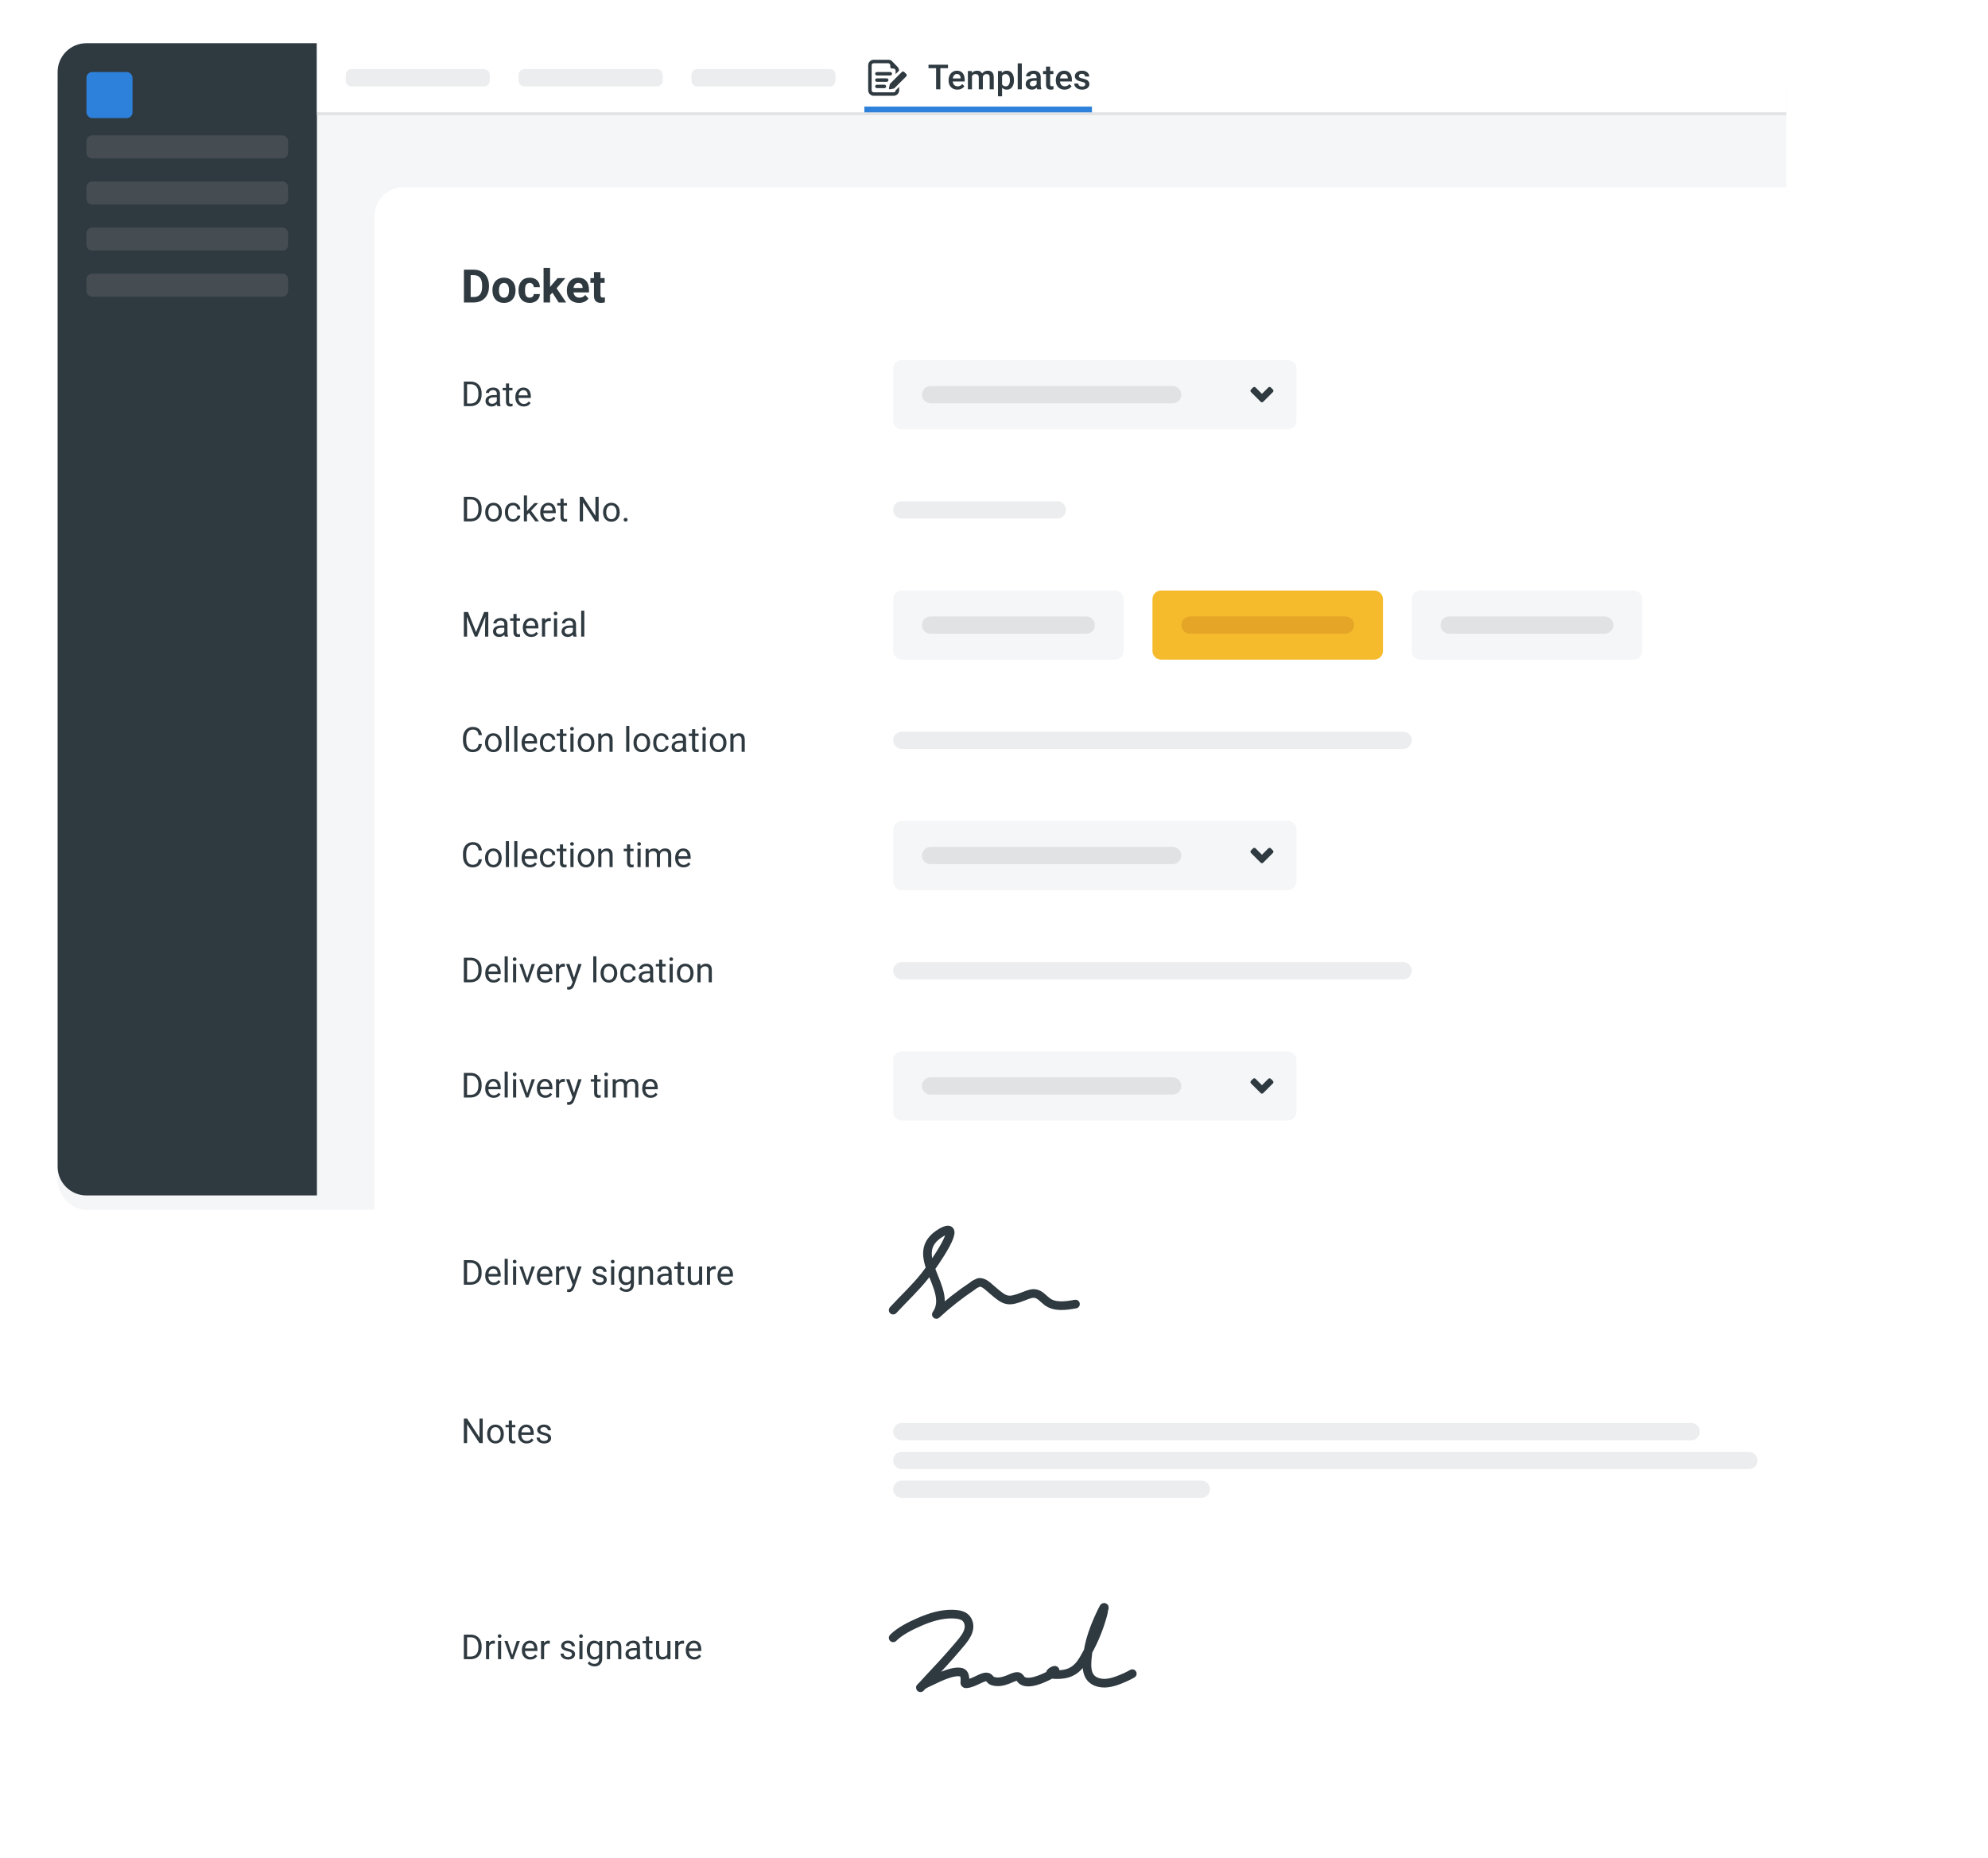 <svg width="690" height="645" viewBox="0 0 690 645" fill="none" xmlns="http://www.w3.org/2000/svg">
<rect width="690" height="645" fill="white"/>
<g filter="url(#filter0_d)">
<rect x="20" y="15" width="600" height="400" rx="10" fill="#F5F6F7"/>
</g>
<path d="M20 25C20 19.477 24.477 15 30 15H110V415H30C24.477 415 20 410.523 20 405V25Z" fill="#2E3940"/>
<path d="M110 39H620V25C620 19.477 615.523 15 610 15H110V39Z" fill="white"/>
<rect width="510" height="1" transform="matrix(-1 0 0 1 620 39)" fill="#E0E2E4"/>
<rect x="30" y="25" width="16" height="16" rx="2" fill="#2E81DA"/>
<path d="M30 49C30 47.895 30.895 47 32 47H98C99.105 47 100 47.895 100 49V53C100 54.105 99.105 55 98 55H32C30.895 55 30 54.105 30 53V49Z" fill="#454D52"/>
<path d="M30 81C30 79.895 30.895 79 32 79H98C99.105 79 100 79.895 100 81V85C100 86.105 99.105 87 98 87H32C30.895 87 30 86.105 30 85V81Z" fill="#454D52"/>
<path d="M30 97C30 95.895 30.895 95 32 95H98C99.105 95 100 95.895 100 97V101C100 102.105 99.105 103 98 103H32C30.895 103 30 102.105 30 101V97Z" fill="#454D52"/>
<path d="M30 65C30 63.895 30.895 63 32 63H98C99.105 63 100 63.895 100 65V69C100 70.105 99.105 71 98 71H32C30.895 71 30 70.105 30 69V65Z" fill="#454D52"/>
<path d="M120 26C120 24.895 120.895 24 122 24H168C169.105 24 170 24.895 170 26V28C170 29.105 169.105 30 168 30H122C120.895 30 120 29.105 120 28V26Z" fill="#EBEDEF"/>
<path d="M180 26C180 24.895 180.895 24 182 24H228C229.105 24 230 24.895 230 26V28C230 29.105 229.105 30 228 30H182C180.895 30 180 29.105 180 28V26Z" fill="#EBEDEF"/>
<path d="M240 26C240 24.895 240.895 24 242 24H288C289.105 24 290 24.895 290 26V28C290 29.105 289.105 30 288 30H242C240.895 30 240 29.105 240 28V26Z" fill="#EBEDEF"/>
<path d="M329.031 23.664H326.371V31H324.9V23.664H322.264V22.469H329.031V23.664Z" fill="#2E3940"/>
<path d="M332.283 31.117C331.381 31.117 330.648 30.834 330.086 30.268C329.527 29.697 329.248 28.939 329.248 27.994V27.818C329.248 27.186 329.369 26.621 329.611 26.125C329.857 25.625 330.201 25.236 330.643 24.959C331.084 24.682 331.576 24.543 332.119 24.543C332.982 24.543 333.648 24.818 334.117 25.369C334.59 25.92 334.826 26.699 334.826 27.707V28.281H330.684C330.727 28.805 330.9 29.219 331.205 29.523C331.514 29.828 331.9 29.98 332.365 29.98C333.018 29.98 333.549 29.717 333.959 29.189L334.727 29.922C334.473 30.301 334.133 30.596 333.707 30.807C333.285 31.014 332.811 31.117 332.283 31.117ZM332.113 25.686C331.723 25.686 331.406 25.822 331.164 26.096C330.926 26.369 330.773 26.75 330.707 27.238H333.42V27.133C333.389 26.656 333.262 26.297 333.039 26.055C332.816 25.809 332.508 25.686 332.113 25.686Z" fill="#2E3940"/>
<path d="M337.275 24.66L337.316 25.322C337.762 24.803 338.371 24.543 339.145 24.543C339.992 24.543 340.572 24.867 340.885 25.516C341.346 24.867 341.994 24.543 342.83 24.543C343.529 24.543 344.049 24.736 344.389 25.123C344.732 25.51 344.908 26.08 344.916 26.834V31H343.492V26.875C343.492 26.473 343.404 26.178 343.229 25.99C343.053 25.803 342.762 25.709 342.355 25.709C342.031 25.709 341.766 25.797 341.559 25.973C341.355 26.145 341.213 26.371 341.131 26.652L341.137 31H339.713V26.828C339.693 26.082 339.312 25.709 338.57 25.709C338 25.709 337.596 25.941 337.357 26.406V31H335.934V24.66H337.275Z" fill="#2E3940"/>
<path d="M351.93 27.895C351.93 28.875 351.707 29.658 351.262 30.244C350.816 30.826 350.219 31.117 349.469 31.117C348.773 31.117 348.217 30.889 347.799 30.432V33.438H346.375V24.66H347.688L347.746 25.305C348.164 24.797 348.732 24.543 349.451 24.543C350.225 24.543 350.83 24.832 351.268 25.41C351.709 25.984 351.93 26.783 351.93 27.807V27.895ZM350.512 27.771C350.512 27.139 350.385 26.637 350.131 26.266C349.881 25.895 349.521 25.709 349.053 25.709C348.471 25.709 348.053 25.949 347.799 26.43V29.242C348.057 29.734 348.479 29.98 349.064 29.98C349.518 29.98 349.871 29.799 350.125 29.436C350.383 29.068 350.512 28.514 350.512 27.771Z" fill="#2E3940"/>
<path d="M354.654 31H353.23V22H354.654V31Z" fill="#2E3940"/>
<path d="M359.998 31C359.936 30.879 359.881 30.682 359.834 30.408C359.381 30.881 358.826 31.117 358.17 31.117C357.533 31.117 357.014 30.936 356.611 30.572C356.209 30.209 356.008 29.76 356.008 29.225C356.008 28.549 356.258 28.031 356.758 27.672C357.262 27.309 357.98 27.127 358.914 27.127H359.787V26.711C359.787 26.383 359.695 26.121 359.512 25.926C359.328 25.727 359.049 25.627 358.674 25.627C358.35 25.627 358.084 25.709 357.877 25.873C357.67 26.033 357.566 26.238 357.566 26.488H356.143C356.143 26.141 356.258 25.816 356.488 25.516C356.719 25.211 357.031 24.973 357.426 24.801C357.824 24.629 358.268 24.543 358.756 24.543C359.498 24.543 360.09 24.73 360.531 25.105C360.973 25.477 361.199 26 361.211 26.676V29.535C361.211 30.105 361.291 30.561 361.451 30.9V31H359.998ZM358.434 29.975C358.715 29.975 358.979 29.906 359.225 29.77C359.475 29.633 359.662 29.449 359.787 29.219V28.023H359.02C358.492 28.023 358.096 28.115 357.83 28.299C357.564 28.482 357.432 28.742 357.432 29.078C357.432 29.352 357.521 29.57 357.701 29.734C357.885 29.895 358.129 29.975 358.434 29.975Z" fill="#2E3940"/>
<path d="M364.486 23.119V24.66H365.605V25.715H364.486V29.254C364.486 29.496 364.533 29.672 364.627 29.781C364.725 29.887 364.896 29.939 365.143 29.939C365.307 29.939 365.473 29.92 365.641 29.881V30.982C365.316 31.072 365.004 31.117 364.703 31.117C363.609 31.117 363.062 30.514 363.062 29.307V25.715H362.02V24.66H363.062V23.119H364.486Z" fill="#2E3940"/>
<path d="M369.49 31.117C368.588 31.117 367.855 30.834 367.293 30.268C366.734 29.697 366.455 28.939 366.455 27.994V27.818C366.455 27.186 366.576 26.621 366.818 26.125C367.064 25.625 367.408 25.236 367.85 24.959C368.291 24.682 368.783 24.543 369.326 24.543C370.189 24.543 370.855 24.818 371.324 25.369C371.797 25.92 372.033 26.699 372.033 27.707V28.281H367.891C367.934 28.805 368.107 29.219 368.412 29.523C368.721 29.828 369.107 29.98 369.572 29.98C370.225 29.98 370.756 29.717 371.166 29.189L371.934 29.922C371.68 30.301 371.34 30.596 370.914 30.807C370.492 31.014 370.018 31.117 369.49 31.117ZM369.32 25.686C368.93 25.686 368.613 25.822 368.371 26.096C368.133 26.369 367.98 26.75 367.914 27.238H370.627V27.133C370.596 26.656 370.469 26.297 370.246 26.055C370.023 25.809 369.715 25.686 369.32 25.686Z" fill="#2E3940"/>
<path d="M376.697 29.277C376.697 29.023 376.592 28.83 376.381 28.697C376.174 28.564 375.828 28.447 375.344 28.346C374.859 28.244 374.455 28.115 374.131 27.959C373.42 27.615 373.064 27.117 373.064 26.465C373.064 25.918 373.295 25.461 373.756 25.094C374.217 24.727 374.803 24.543 375.514 24.543C376.271 24.543 376.883 24.73 377.348 25.105C377.816 25.48 378.051 25.967 378.051 26.564H376.627C376.627 26.291 376.525 26.064 376.322 25.885C376.119 25.701 375.85 25.609 375.514 25.609C375.201 25.609 374.945 25.682 374.746 25.826C374.551 25.971 374.453 26.164 374.453 26.406C374.453 26.625 374.545 26.795 374.729 26.916C374.912 27.037 375.283 27.16 375.842 27.285C376.4 27.406 376.838 27.553 377.154 27.725C377.475 27.893 377.711 28.096 377.863 28.334C378.02 28.572 378.098 28.861 378.098 29.201C378.098 29.771 377.861 30.234 377.389 30.59C376.916 30.941 376.297 31.117 375.531 31.117C375.012 31.117 374.549 31.023 374.143 30.836C373.736 30.648 373.42 30.391 373.193 30.062C372.967 29.734 372.854 29.381 372.854 29.002H374.236C374.256 29.338 374.383 29.598 374.617 29.781C374.852 29.961 375.162 30.051 375.549 30.051C375.924 30.051 376.209 29.98 376.404 29.84C376.6 29.695 376.697 29.508 376.697 29.277Z" fill="#2E3940"/>
<path d="M300 37H379V39H300V37Z" fill="#2E81DA"/>
<path d="M310.176 32.048H303.248C303.059 32.048 302.878 31.973 302.744 31.84C302.611 31.706 302.536 31.525 302.536 31.336V22.664C302.536 22.475 302.611 22.294 302.744 22.161C302.878 22.027 303.059 21.952 303.248 21.952H308.32C308.412 21.96 308.502 21.986 308.585 22.028C308.667 22.071 308.74 22.129 308.8 22.2C308.933 22.334 309.007 22.515 309.008 22.704V23.24C309.016 23.392 309.082 23.534 309.192 23.638C309.302 23.742 309.448 23.8 309.6 23.8H310.144C310.237 23.801 310.329 23.82 310.414 23.857C310.499 23.895 310.576 23.948 310.64 24.016C310.704 24.08 310.755 24.156 310.79 24.24C310.824 24.324 310.841 24.413 310.84 24.504V25.72L312.04 24.52C312.044 24.052 311.869 23.6 311.552 23.256C311.53 23.225 311.506 23.195 311.48 23.168L309.672 21.312L309.6 21.232C309.258 20.917 308.809 20.745 308.344 20.752H303.248C302.741 20.752 302.255 20.954 301.896 21.312C301.537 21.671 301.336 22.157 301.336 22.664V31.336C301.336 31.843 301.537 32.33 301.896 32.688C302.255 33.047 302.741 33.248 303.248 33.248H310.176C310.683 33.248 311.169 33.047 311.528 32.688C311.886 32.33 312.088 31.843 312.088 31.336V30.136L310.888 31.336C310.888 31.525 310.813 31.706 310.679 31.84C310.546 31.973 310.365 32.048 310.176 32.048Z" fill="#2E3940"/>
<path d="M306.96 30.6H304.36C304.201 30.6 304.048 30.537 303.936 30.425C303.823 30.312 303.76 30.16 303.76 30C303.76 29.841 303.823 29.689 303.936 29.576C304.048 29.464 304.201 29.4 304.36 29.4H306.96C307.119 29.4 307.272 29.464 307.384 29.576C307.497 29.689 307.56 29.841 307.56 30C307.56 30.16 307.497 30.312 307.384 30.425C307.272 30.537 307.119 30.6 306.96 30.6Z" fill="#2E3940"/>
<path d="M307.76 28.4H304.36C304.201 28.4 304.048 28.337 303.936 28.224C303.823 28.112 303.76 27.959 303.76 27.8C303.76 27.641 303.823 27.488 303.936 27.376C304.048 27.263 304.201 27.2 304.36 27.2H307.76C307.919 27.2 308.072 27.263 308.184 27.376C308.297 27.488 308.36 27.641 308.36 27.8C308.36 27.959 308.297 28.112 308.184 28.224C308.072 28.337 307.919 28.4 307.76 28.4Z" fill="#2E3940"/>
<path d="M309.008 26.2H304.36C304.201 26.2 304.048 26.137 303.936 26.024C303.823 25.912 303.76 25.759 303.76 25.6C303.76 25.441 303.823 25.288 303.936 25.176C304.048 25.063 304.201 25 304.36 25H309.008C309.167 25 309.32 25.063 309.432 25.176C309.545 25.288 309.608 25.441 309.608 25.6C309.608 25.759 309.545 25.912 309.432 26.024C309.32 26.137 309.167 26.2 309.008 26.2Z" fill="#2E3940"/>
<path d="M314.496 26.56L310.496 30.56C310.38 30.674 310.232 30.749 310.072 30.776L308.872 30.992C308.826 31.001 308.779 30.998 308.734 30.984C308.689 30.97 308.649 30.946 308.616 30.913C308.583 30.88 308.558 30.839 308.544 30.794C308.53 30.75 308.528 30.702 308.536 30.656L308.8 29.4C308.832 29.24 308.91 29.093 309.024 28.976L313.024 24.976C313.131 24.871 313.274 24.811 313.424 24.811C313.574 24.811 313.718 24.871 313.824 24.976L314.544 25.688C314.604 25.746 314.651 25.815 314.681 25.892C314.711 25.97 314.725 26.052 314.72 26.135C314.716 26.218 314.693 26.299 314.655 26.372C314.616 26.446 314.562 26.51 314.496 26.56Z" fill="#2E3940"/>
<g filter="url(#filter1_d)">
<path d="M130 70C130 64.477 134.477 60 140 60H660C665.523 60 670 64.477 670 70V610C670 615.523 665.523 620 660 620H140C134.477 620 130 615.523 130 610V70Z" fill="white"/>
</g>
<path d="M310 497C310 495.343 311.343 494 313 494H587C588.657 494 590 495.343 590 497C590 498.657 588.657 500 587 500H313C311.343 500 310 498.657 310 497Z" fill="#EBEDEF"/>
<path d="M310 517C310 515.343 311.343 514 313 514H417C418.657 514 420 515.343 420 517C420 518.657 418.657 520 417 520H313C311.343 520 310 518.657 310 517Z" fill="#EBEDEF"/>
<path d="M310 507C310 505.343 311.343 504 313 504H607C608.657 504 610 505.343 610 507C610 508.657 608.657 510 607 510H313C311.343 510 310 508.657 310 507Z" fill="#EBEDEF"/>
<path d="M310 454.811C313.599 450.912 317.797 447.013 321.096 442.815C324.395 438.616 334.892 423.321 326.794 427.82C313.899 435.317 331.293 447.313 324.995 456.31C328.894 452.711 333.092 449.412 337.591 446.413C338.191 445.814 339.09 445.514 339.69 445.214C341.489 444.914 342.989 446.713 344.488 447.913C348.987 451.812 349.887 452.111 355.285 450.012C356.784 449.412 358.284 448.813 359.483 449.112C360.983 449.412 362.183 450.912 363.382 451.812C366.081 453.911 369.98 453.311 373.279 452.711" stroke="#2E3940" stroke-width="3" stroke-miterlimit="10" stroke-linecap="round" stroke-linejoin="round"/>
<path d="M310 177C310 175.343 311.343 174 313 174H367C368.657 174 370 175.343 370 177C370 178.657 368.657 180 367 180H313C311.343 180 310 178.657 310 177Z" fill="#EBEDEF"/>
<path d="M310 257C310 255.343 311.343 254 313 254H487C488.657 254 490 255.343 490 257C490 258.657 488.657 260 487 260H313C311.343 260 310 258.657 310 257Z" fill="#EBEDEF"/>
<path d="M310 568.582C312.271 566.284 315.927 564.444 319.324 562.973C322.635 561.54 326.763 560.188 330.805 560.346C333.163 560.439 334.903 560.895 335.764 562.443C337.695 565.913 334.377 569.322 331.901 572.234C328.784 575.899 325.437 579.483 322.084 583.05C321.223 583.966 318.751 586.76 319.511 585.803C320.206 584.927 321.344 584.444 322.543 583.891C324.697 582.897 326.847 581.764 329.217 581.017C330.489 580.616 333.371 579.886 334.355 580.988C334.95 581.655 334.905 582.654 334.915 583.407C334.918 583.624 334.676 584.525 335.213 584.525C336.593 584.525 337.999 583.794 339.093 583.315C339.813 583 341.776 581.87 342.762 582.221C343.56 582.505 343.649 583.281 344.528 583.569C346.378 584.173 348.243 583.689 349.878 583.05C350.762 582.705 352.119 581.957 353.215 581.996C353.902 582.021 354.223 582.928 354.583 583.234C356.824 585.144 362.002 582.697 363.975 581.691C364.768 581.287 365.527 580.804 366.03 580.217C366.41 579.772 366.099 579.729 365.554 580.003C365.248 580.158 364.422 580.577 364.62 580.913C364.973 581.513 367.58 581.336 368.238 581.288C373.942 580.873 375.683 576.741 377.426 573.645C379.739 569.535 381.463 565.243 382.674 560.922C382.884 560.171 383.046 559.415 383.149 558.653C383.178 558.439 383.479 557.93 383.183 558.008C383.049 558.044 383.049 558.182 382.997 558.273C382.828 558.57 382.668 558.869 382.521 559.172C379.974 564.408 377.821 569.954 377.392 575.482C377.166 578.393 376.595 583.506 382.275 584.271C385.137 584.657 388.394 583.223 390.673 582.221C391.488 581.862 392.242 581.434 393 581.023" stroke="#2E3940" stroke-width="3" stroke-linecap="round" stroke-linejoin="round"/>
<path d="M310 208C310 206.343 311.343 205 313 205H387C388.657 205 390 206.343 390 208V226C390 227.657 388.657 229 387 229H313C311.343 229 310 227.657 310 226V208Z" fill="#F5F6F7"/>
<path d="M320 217C320 215.343 321.343 214 323 214H377C378.657 214 380 215.343 380 217C380 218.657 378.657 220 377 220H323C321.343 220 320 218.657 320 217Z" fill="#E0E2E4"/>
<path d="M400 208C400 206.343 401.343 205 403 205H477C478.657 205 480 206.343 480 208V226C480 227.657 478.657 229 477 229H403C401.343 229 400 227.657 400 226V208Z" fill="#F6BB2D"/>
<path d="M410 217C410 215.343 411.343 214 413 214H467C468.657 214 470 215.343 470 217C470 218.657 468.657 220 467 220H413C411.343 220 410 218.657 410 217Z" fill="#E5A628"/>
<path d="M490 208C490 206.343 491.343 205 493 205H567C568.657 205 570 206.343 570 208V226C570 227.657 568.657 229 567 229H493C491.343 229 490 227.657 490 226V208Z" fill="#F5F6F7"/>
<path d="M500 217C500 215.343 501.343 214 503 214H557C558.657 214 560 215.343 560 217C560 218.657 558.657 220 557 220H503C501.343 220 500 218.657 500 217Z" fill="#E0E2E4"/>
<path d="M310 128C310 126.343 311.343 125 313 125H447C448.657 125 450 126.343 450 128V146C450 147.657 448.657 149 447 149H313C311.343 149 310 147.657 310 146V128Z" fill="#F5F6F7"/>
<path d="M320 137C320 135.343 321.343 134 323 134H407C408.657 134 410 135.343 410 137C410 138.657 408.657 140 407 140H323C321.343 140 320 138.657 320 137Z" fill="#E0E2E4"/>
<rect width="20" height="20" transform="translate(428 127)" fill="#F5F6F7"/>
<path d="M441.079 134.51L441.809 135.24C441.923 135.355 441.986 135.509 441.986 135.67C441.986 135.831 441.923 135.986 441.809 136.1L438.429 139.48C438.373 139.538 438.306 139.583 438.232 139.615C438.159 139.646 438.079 139.662 437.999 139.662C437.919 139.662 437.84 139.646 437.766 139.615C437.692 139.583 437.625 139.538 437.569 139.48L434.189 136.1C434.075 135.986 434.012 135.831 434.012 135.67C434.012 135.509 434.075 135.355 434.189 135.24L434.919 134.51C435.035 134.399 435.189 134.337 435.349 134.337C435.509 134.337 435.664 134.399 435.779 134.51L437.999 136.73L440.219 134.51C440.335 134.399 440.489 134.337 440.649 134.337C440.809 134.337 440.964 134.399 441.079 134.51Z" fill="#2E3940"/>
<path d="M310 288C310 286.343 311.343 285 313 285H447C448.657 285 450 286.343 450 288V306C450 307.657 448.657 309 447 309H313C311.343 309 310 307.657 310 306V288Z" fill="#F5F6F7"/>
<path d="M320 297C320 295.343 321.343 294 323 294H407C408.657 294 410 295.343 410 297C410 298.657 408.657 300 407 300H323C321.343 300 320 298.657 320 297Z" fill="#E0E2E4"/>
<rect width="20" height="20" transform="translate(428 287)" fill="#F5F6F7"/>
<path d="M441.079 294.51L441.809 295.24C441.923 295.355 441.986 295.509 441.986 295.67C441.986 295.831 441.923 295.986 441.809 296.1L438.429 299.48C438.373 299.538 438.306 299.583 438.232 299.615C438.159 299.646 438.079 299.662 437.999 299.662C437.919 299.662 437.84 299.646 437.766 299.615C437.692 299.583 437.625 299.538 437.569 299.48L434.189 296.1C434.075 295.986 434.012 295.831 434.012 295.67C434.012 295.509 434.075 295.355 434.189 295.24L434.919 294.51C435.035 294.399 435.189 294.337 435.349 294.337C435.509 294.337 435.664 294.399 435.779 294.51L437.999 296.73L440.219 294.51C440.335 294.399 440.489 294.337 440.649 294.337C440.809 294.337 440.964 294.399 441.079 294.51Z" fill="#2E3940"/>
<path d="M310 337C310 335.343 311.343 334 313 334H487C488.657 334 490 335.343 490 337C490 338.657 488.657 340 487 340H313C311.343 340 310 338.657 310 337Z" fill="#EBEDEF"/>
<path d="M161.016 105V93.625H164.516C165.516 93.625 166.409 93.852 167.195 94.305C167.987 94.753 168.604 95.393 169.047 96.227C169.49 97.055 169.711 97.997 169.711 99.055V99.578C169.711 100.635 169.492 101.576 169.055 102.398C168.622 103.221 168.01 103.859 167.219 104.312C166.427 104.766 165.534 104.995 164.539 105H161.016ZM163.359 95.523V103.117H164.492C165.409 103.117 166.109 102.818 166.594 102.219C167.078 101.62 167.326 100.763 167.336 99.648V99.047C167.336 97.891 167.096 97.016 166.617 96.422C166.138 95.823 165.438 95.523 164.516 95.523H163.359Z" fill="#2E3940"/>
<path d="M170.922 100.695C170.922 99.857 171.083 99.109 171.406 98.453C171.729 97.797 172.193 97.289 172.797 96.93C173.406 96.57 174.112 96.391 174.914 96.391C176.055 96.391 176.984 96.74 177.703 97.438C178.427 98.135 178.831 99.083 178.914 100.281L178.93 100.859C178.93 102.156 178.568 103.198 177.844 103.984C177.12 104.766 176.148 105.156 174.93 105.156C173.711 105.156 172.737 104.766 172.008 103.984C171.284 103.203 170.922 102.141 170.922 100.797V100.695ZM173.18 100.859C173.18 101.661 173.331 102.276 173.633 102.703C173.935 103.125 174.367 103.336 174.93 103.336C175.477 103.336 175.904 103.128 176.211 102.711C176.518 102.289 176.672 101.617 176.672 100.695C176.672 99.909 176.518 99.299 176.211 98.867C175.904 98.435 175.471 98.219 174.914 98.219C174.362 98.219 173.935 98.435 173.633 98.867C173.331 99.294 173.18 99.958 173.18 100.859Z" fill="#2E3940"/>
<path d="M183.836 103.336C184.253 103.336 184.591 103.221 184.852 102.992C185.112 102.763 185.247 102.458 185.258 102.078H187.375C187.37 102.651 187.214 103.177 186.906 103.656C186.599 104.13 186.177 104.5 185.641 104.766C185.109 105.026 184.521 105.156 183.875 105.156C182.667 105.156 181.714 104.773 181.016 104.008C180.318 103.237 179.969 102.174 179.969 100.82V100.672C179.969 99.37 180.315 98.331 181.008 97.555C181.701 96.779 182.651 96.391 183.859 96.391C184.917 96.391 185.763 96.693 186.398 97.297C187.039 97.896 187.365 98.695 187.375 99.695H185.258C185.247 99.258 185.112 98.904 184.852 98.633C184.591 98.357 184.247 98.219 183.82 98.219C183.294 98.219 182.896 98.412 182.625 98.797C182.359 99.177 182.227 99.797 182.227 100.656V100.891C182.227 101.76 182.359 102.385 182.625 102.766C182.891 103.146 183.294 103.336 183.836 103.336Z" fill="#2E3940"/>
<path d="M191.734 101.609L190.922 102.422V105H188.664V93H190.922V99.648L191.359 99.086L193.523 96.547H196.234L193.18 100.07L196.5 105H193.906L191.734 101.609Z" fill="#2E3940"/>
<path d="M200.945 105.156C199.706 105.156 198.695 104.776 197.914 104.016C197.138 103.255 196.75 102.242 196.75 100.977V100.758C196.75 99.909 196.914 99.151 197.242 98.484C197.57 97.812 198.034 97.297 198.633 96.938C199.237 96.573 199.924 96.391 200.695 96.391C201.852 96.391 202.76 96.755 203.422 97.484C204.089 98.213 204.422 99.247 204.422 100.586V101.508H199.039C199.112 102.06 199.331 102.503 199.695 102.836C200.065 103.169 200.531 103.336 201.094 103.336C201.964 103.336 202.643 103.021 203.133 102.391L204.242 103.633C203.904 104.112 203.445 104.487 202.867 104.758C202.289 105.023 201.648 105.156 200.945 105.156ZM200.688 98.219C200.24 98.219 199.875 98.37 199.594 98.672C199.318 98.974 199.141 99.406 199.062 99.969H202.203V99.789C202.193 99.289 202.057 98.904 201.797 98.633C201.536 98.357 201.167 98.219 200.688 98.219Z" fill="#2E3940"/>
<path d="M208.414 94.469V96.547H209.859V98.203H208.414V102.422C208.414 102.734 208.474 102.958 208.594 103.094C208.714 103.229 208.943 103.297 209.281 103.297C209.531 103.297 209.753 103.279 209.945 103.242V104.953C209.503 105.089 209.047 105.156 208.578 105.156C206.995 105.156 206.188 104.357 206.156 102.758V98.203H204.922V96.547H206.156V94.469H208.414Z" fill="#2E3940"/>
<path d="M160.99 141V132.469H163.398C164.141 132.469 164.797 132.633 165.367 132.961C165.938 133.289 166.377 133.756 166.686 134.361C166.998 134.967 167.156 135.662 167.16 136.447V136.992C167.16 137.797 167.004 138.502 166.691 139.107C166.383 139.713 165.939 140.178 165.361 140.502C164.787 140.826 164.117 140.992 163.352 141H160.99ZM162.115 133.395V140.08H163.299C164.166 140.08 164.84 139.811 165.32 139.271C165.805 138.732 166.047 137.965 166.047 136.969V136.471C166.047 135.502 165.818 134.75 165.361 134.215C164.908 133.676 164.264 133.402 163.428 133.395H162.115Z" fill="#2E3940"/>
<path d="M172.609 141C172.547 140.875 172.496 140.652 172.457 140.332C171.953 140.855 171.352 141.117 170.652 141.117C170.027 141.117 169.514 140.941 169.111 140.59C168.713 140.234 168.514 139.785 168.514 139.242C168.514 138.582 168.764 138.07 169.264 137.707C169.768 137.34 170.475 137.156 171.385 137.156H172.439V136.658C172.439 136.279 172.326 135.979 172.1 135.756C171.873 135.529 171.539 135.416 171.098 135.416C170.711 135.416 170.387 135.514 170.125 135.709C169.863 135.904 169.732 136.141 169.732 136.418H168.643C168.643 136.102 168.754 135.797 168.977 135.504C169.203 135.207 169.508 134.973 169.891 134.801C170.277 134.629 170.701 134.543 171.162 134.543C171.893 134.543 172.465 134.727 172.879 135.094C173.293 135.457 173.508 135.959 173.523 136.6V139.518C173.523 140.1 173.598 140.562 173.746 140.906V141H172.609ZM170.811 140.174C171.15 140.174 171.473 140.086 171.777 139.91C172.082 139.734 172.303 139.506 172.439 139.225V137.924H171.59C170.262 137.924 169.598 138.312 169.598 139.09C169.598 139.43 169.711 139.695 169.938 139.887C170.164 140.078 170.455 140.174 170.811 140.174Z" fill="#2E3940"/>
<path d="M176.693 133.125V134.66H177.877V135.498H176.693V139.43C176.693 139.684 176.746 139.875 176.852 140.004C176.957 140.129 177.137 140.191 177.391 140.191C177.516 140.191 177.688 140.168 177.906 140.121V141C177.621 141.078 177.344 141.117 177.074 141.117C176.59 141.117 176.225 140.971 175.979 140.678C175.732 140.385 175.609 139.969 175.609 139.43V135.498H174.455V134.66H175.609V133.125H176.693Z" fill="#2E3940"/>
<path d="M181.779 141.117C180.92 141.117 180.221 140.836 179.682 140.273C179.143 139.707 178.873 138.951 178.873 138.006V137.807C178.873 137.178 178.992 136.617 179.23 136.125C179.473 135.629 179.809 135.242 180.238 134.965C180.672 134.684 181.141 134.543 181.645 134.543C182.469 134.543 183.109 134.814 183.566 135.357C184.023 135.9 184.252 136.678 184.252 137.689V138.141H179.957C179.973 138.766 180.154 139.271 180.502 139.658C180.854 140.041 181.299 140.232 181.838 140.232C182.221 140.232 182.545 140.154 182.811 139.998C183.076 139.842 183.309 139.635 183.508 139.377L184.17 139.893C183.639 140.709 182.842 141.117 181.779 141.117ZM181.645 135.434C181.207 135.434 180.84 135.594 180.543 135.914C180.246 136.23 180.062 136.676 179.992 137.25H183.168V137.168C183.137 136.617 182.988 136.191 182.723 135.891C182.457 135.586 182.098 135.434 181.645 135.434Z" fill="#2E3940"/>
<path d="M162.443 212.469L165.232 219.43L168.021 212.469H169.48V221H168.355V217.678L168.461 214.092L165.66 221H164.799L162.004 214.109L162.115 217.678V221H160.99V212.469H162.443Z" fill="#2E3940"/>
<path d="M175.211 221C175.148 220.875 175.098 220.652 175.059 220.332C174.555 220.855 173.953 221.117 173.254 221.117C172.629 221.117 172.115 220.941 171.713 220.59C171.314 220.234 171.115 219.785 171.115 219.242C171.115 218.582 171.365 218.07 171.865 217.707C172.369 217.34 173.076 217.156 173.986 217.156H175.041V216.658C175.041 216.279 174.928 215.979 174.701 215.756C174.475 215.529 174.141 215.416 173.699 215.416C173.312 215.416 172.988 215.514 172.727 215.709C172.465 215.904 172.334 216.141 172.334 216.418H171.244C171.244 216.102 171.355 215.797 171.578 215.504C171.805 215.207 172.109 214.973 172.492 214.801C172.879 214.629 173.303 214.543 173.764 214.543C174.494 214.543 175.066 214.727 175.48 215.094C175.895 215.457 176.109 215.959 176.125 216.6V219.518C176.125 220.1 176.199 220.562 176.348 220.906V221H175.211ZM173.412 220.174C173.752 220.174 174.074 220.086 174.379 219.91C174.684 219.734 174.904 219.506 175.041 219.225V217.924H174.191C172.863 217.924 172.199 218.312 172.199 219.09C172.199 219.43 172.312 219.695 172.539 219.887C172.766 220.078 173.057 220.174 173.412 220.174Z" fill="#2E3940"/>
<path d="M179.295 213.125V214.66H180.479V215.498H179.295V219.43C179.295 219.684 179.348 219.875 179.453 220.004C179.559 220.129 179.738 220.191 179.992 220.191C180.117 220.191 180.289 220.168 180.508 220.121V221C180.223 221.078 179.945 221.117 179.676 221.117C179.191 221.117 178.826 220.971 178.58 220.678C178.334 220.385 178.211 219.969 178.211 219.43V215.498H177.057V214.66H178.211V213.125H179.295Z" fill="#2E3940"/>
<path d="M184.381 221.117C183.521 221.117 182.822 220.836 182.283 220.273C181.744 219.707 181.475 218.951 181.475 218.006V217.807C181.475 217.178 181.594 216.617 181.832 216.125C182.074 215.629 182.41 215.242 182.84 214.965C183.273 214.684 183.742 214.543 184.246 214.543C185.07 214.543 185.711 214.814 186.168 215.357C186.625 215.9 186.854 216.678 186.854 217.689V218.141H182.559C182.574 218.766 182.756 219.271 183.104 219.658C183.455 220.041 183.9 220.232 184.439 220.232C184.822 220.232 185.146 220.154 185.412 219.998C185.678 219.842 185.91 219.635 186.109 219.377L186.771 219.893C186.24 220.709 185.443 221.117 184.381 221.117ZM184.246 215.434C183.809 215.434 183.441 215.594 183.145 215.914C182.848 216.23 182.664 216.676 182.594 217.25H185.77V217.168C185.738 216.617 185.59 216.191 185.324 215.891C185.059 215.586 184.699 215.434 184.246 215.434Z" fill="#2E3940"/>
<path d="M191.178 215.633C191.014 215.605 190.836 215.592 190.645 215.592C189.934 215.592 189.451 215.895 189.197 216.5V221H188.113V214.66H189.168L189.186 215.393C189.541 214.826 190.045 214.543 190.697 214.543C190.908 214.543 191.068 214.57 191.178 214.625V215.633Z" fill="#2E3940"/>
<path d="M193.357 221H192.273V214.66H193.357V221ZM192.186 212.979C192.186 212.803 192.238 212.654 192.344 212.533C192.453 212.412 192.613 212.352 192.824 212.352C193.035 212.352 193.195 212.412 193.305 212.533C193.414 212.654 193.469 212.803 193.469 212.979C193.469 213.154 193.414 213.301 193.305 213.418C193.195 213.535 193.035 213.594 192.824 213.594C192.613 213.594 192.453 213.535 192.344 213.418C192.238 213.301 192.186 213.154 192.186 212.979Z" fill="#2E3940"/>
<path d="M199.012 221C198.949 220.875 198.898 220.652 198.859 220.332C198.355 220.855 197.754 221.117 197.055 221.117C196.43 221.117 195.916 220.941 195.514 220.59C195.115 220.234 194.916 219.785 194.916 219.242C194.916 218.582 195.166 218.07 195.666 217.707C196.17 217.34 196.877 217.156 197.787 217.156H198.842V216.658C198.842 216.279 198.729 215.979 198.502 215.756C198.275 215.529 197.941 215.416 197.5 215.416C197.113 215.416 196.789 215.514 196.527 215.709C196.266 215.904 196.135 216.141 196.135 216.418H195.045C195.045 216.102 195.156 215.797 195.379 215.504C195.605 215.207 195.91 214.973 196.293 214.801C196.68 214.629 197.104 214.543 197.564 214.543C198.295 214.543 198.867 214.727 199.281 215.094C199.695 215.457 199.91 215.959 199.926 216.6V219.518C199.926 220.1 200 220.562 200.148 220.906V221H199.012ZM197.213 220.174C197.553 220.174 197.875 220.086 198.18 219.91C198.484 219.734 198.705 219.506 198.842 219.225V217.924H197.992C196.664 217.924 196 218.312 196 219.09C196 219.43 196.113 219.695 196.34 219.887C196.566 220.078 196.857 220.174 197.213 220.174Z" fill="#2E3940"/>
<path d="M202.803 221H201.719V212H202.803V221Z" fill="#2E3940"/>
<path d="M167.547 501H166.416L162.121 494.426V501H160.99V492.469H162.121L166.428 499.072V492.469H167.547V501Z" fill="#2E3940"/>
<path d="M169.088 497.771C169.088 497.15 169.209 496.592 169.451 496.096C169.697 495.6 170.037 495.217 170.471 494.947C170.908 494.678 171.406 494.543 171.965 494.543C172.828 494.543 173.525 494.842 174.057 495.439C174.592 496.037 174.859 496.832 174.859 497.824V497.9C174.859 498.518 174.74 499.072 174.502 499.564C174.268 500.053 173.93 500.434 173.488 500.707C173.051 500.98 172.547 501.117 171.977 501.117C171.117 501.117 170.42 500.818 169.885 500.221C169.354 499.623 169.088 498.832 169.088 497.848V497.771ZM170.178 497.9C170.178 498.604 170.34 499.168 170.664 499.594C170.992 500.02 171.43 500.232 171.977 500.232C172.527 500.232 172.965 500.018 173.289 499.588C173.613 499.154 173.775 498.549 173.775 497.771C173.775 497.076 173.609 496.514 173.277 496.084C172.949 495.65 172.512 495.434 171.965 495.434C171.43 495.434 170.998 495.646 170.67 496.072C170.342 496.498 170.178 497.107 170.178 497.9Z" fill="#2E3940"/>
<path d="M177.689 493.125V494.66H178.873V495.498H177.689V499.43C177.689 499.684 177.742 499.875 177.848 500.004C177.953 500.129 178.133 500.191 178.387 500.191C178.512 500.191 178.684 500.168 178.902 500.121V501C178.617 501.078 178.34 501.117 178.07 501.117C177.586 501.117 177.221 500.971 176.975 500.678C176.729 500.385 176.605 499.969 176.605 499.43V495.498H175.451V494.66H176.605V493.125H177.689Z" fill="#2E3940"/>
<path d="M182.775 501.117C181.916 501.117 181.217 500.836 180.678 500.273C180.139 499.707 179.869 498.951 179.869 498.006V497.807C179.869 497.178 179.988 496.617 180.227 496.125C180.469 495.629 180.805 495.242 181.234 494.965C181.668 494.684 182.137 494.543 182.641 494.543C183.465 494.543 184.105 494.814 184.562 495.357C185.02 495.9 185.248 496.678 185.248 497.689V498.141H180.953C180.969 498.766 181.15 499.271 181.498 499.658C181.85 500.041 182.295 500.232 182.834 500.232C183.217 500.232 183.541 500.154 183.807 499.998C184.072 499.842 184.305 499.635 184.504 499.377L185.166 499.893C184.635 500.709 183.838 501.117 182.775 501.117ZM182.641 495.434C182.203 495.434 181.836 495.594 181.539 495.914C181.242 496.23 181.059 496.676 180.988 497.25H184.164V497.168C184.133 496.617 183.984 496.191 183.719 495.891C183.453 495.586 183.094 495.434 182.641 495.434Z" fill="#2E3940"/>
<path d="M190.199 499.318C190.199 499.025 190.088 498.799 189.865 498.639C189.646 498.475 189.262 498.334 188.711 498.217C188.164 498.1 187.729 497.959 187.404 497.795C187.084 497.631 186.846 497.436 186.689 497.209C186.537 496.982 186.461 496.713 186.461 496.4C186.461 495.881 186.68 495.441 187.117 495.082C187.559 494.723 188.121 494.543 188.805 494.543C189.523 494.543 190.105 494.729 190.551 495.1C191 495.471 191.225 495.945 191.225 496.523H190.135C190.135 496.227 190.008 495.971 189.754 495.756C189.504 495.541 189.188 495.434 188.805 495.434C188.41 495.434 188.102 495.52 187.879 495.691C187.656 495.863 187.545 496.088 187.545 496.365C187.545 496.627 187.648 496.824 187.855 496.957C188.062 497.09 188.436 497.217 188.975 497.338C189.518 497.459 189.957 497.604 190.293 497.771C190.629 497.939 190.877 498.143 191.037 498.381C191.201 498.615 191.283 498.902 191.283 499.242C191.283 499.809 191.057 500.264 190.604 500.607C190.15 500.947 189.562 501.117 188.84 501.117C188.332 501.117 187.883 501.027 187.492 500.848C187.102 500.668 186.795 500.418 186.572 500.098C186.354 499.773 186.244 499.424 186.244 499.049H187.328C187.348 499.412 187.492 499.701 187.762 499.916C188.035 500.127 188.395 500.232 188.84 500.232C189.25 500.232 189.578 500.15 189.824 499.986C190.074 499.818 190.199 499.596 190.199 499.318Z" fill="#2E3940"/>
<path d="M160.99 576V567.469H163.398C164.141 567.469 164.797 567.633 165.367 567.961C165.938 568.289 166.377 568.756 166.686 569.361C166.998 569.967 167.156 570.662 167.16 571.447V571.992C167.16 572.797 167.004 573.502 166.691 574.107C166.383 574.713 165.939 575.178 165.361 575.502C164.787 575.826 164.117 575.992 163.352 576H160.99ZM162.115 568.395V575.08H163.299C164.166 575.08 164.84 574.811 165.32 574.271C165.805 573.732 166.047 572.965 166.047 571.969V571.471C166.047 570.502 165.818 569.75 165.361 569.215C164.908 568.676 164.264 568.402 163.428 568.395H162.115Z" fill="#2E3940"/>
<path d="M171.76 570.633C171.596 570.605 171.418 570.592 171.227 570.592C170.516 570.592 170.033 570.895 169.779 571.5V576H168.695V569.66H169.75L169.768 570.393C170.123 569.826 170.627 569.543 171.279 569.543C171.49 569.543 171.65 569.57 171.76 569.625V570.633Z" fill="#2E3940"/>
<path d="M173.939 576H172.855V569.66H173.939V576ZM172.768 567.979C172.768 567.803 172.82 567.654 172.926 567.533C173.035 567.412 173.195 567.352 173.406 567.352C173.617 567.352 173.777 567.412 173.887 567.533C173.996 567.654 174.051 567.803 174.051 567.979C174.051 568.154 173.996 568.301 173.887 568.418C173.777 568.535 173.617 568.594 173.406 568.594C173.195 568.594 173.035 568.535 172.926 568.418C172.82 568.301 172.768 568.154 172.768 567.979Z" fill="#2E3940"/>
<path d="M177.771 574.529L179.342 569.66H180.449L178.176 576H177.35L175.053 569.66H176.16L177.771 574.529Z" fill="#2E3940"/>
<path d="M184.041 576.117C183.182 576.117 182.482 575.836 181.943 575.273C181.404 574.707 181.135 573.951 181.135 573.006V572.807C181.135 572.178 181.254 571.617 181.492 571.125C181.734 570.629 182.07 570.242 182.5 569.965C182.934 569.684 183.402 569.543 183.906 569.543C184.73 569.543 185.371 569.814 185.828 570.357C186.285 570.9 186.514 571.678 186.514 572.689V573.141H182.219C182.234 573.766 182.416 574.271 182.764 574.658C183.115 575.041 183.561 575.232 184.1 575.232C184.482 575.232 184.807 575.154 185.072 574.998C185.338 574.842 185.57 574.635 185.77 574.377L186.432 574.893C185.9 575.709 185.104 576.117 184.041 576.117ZM183.906 570.434C183.469 570.434 183.102 570.594 182.805 570.914C182.508 571.23 182.324 571.676 182.254 572.25H185.43V572.168C185.398 571.617 185.25 571.191 184.984 570.891C184.719 570.586 184.359 570.434 183.906 570.434Z" fill="#2E3940"/>
<path d="M190.838 570.633C190.674 570.605 190.496 570.592 190.305 570.592C189.594 570.592 189.111 570.895 188.857 571.5V576H187.773V569.66H188.828L188.846 570.393C189.201 569.826 189.705 569.543 190.357 569.543C190.568 569.543 190.729 569.57 190.838 569.625V570.633Z" fill="#2E3940"/>
<path d="M198.508 574.318C198.508 574.025 198.396 573.799 198.174 573.639C197.955 573.475 197.57 573.334 197.02 573.217C196.473 573.1 196.037 572.959 195.713 572.795C195.393 572.631 195.154 572.436 194.998 572.209C194.846 571.982 194.77 571.713 194.77 571.4C194.77 570.881 194.988 570.441 195.426 570.082C195.867 569.723 196.43 569.543 197.113 569.543C197.832 569.543 198.414 569.729 198.859 570.1C199.309 570.471 199.533 570.945 199.533 571.523H198.443C198.443 571.227 198.316 570.971 198.062 570.756C197.812 570.541 197.496 570.434 197.113 570.434C196.719 570.434 196.41 570.52 196.188 570.691C195.965 570.863 195.854 571.088 195.854 571.365C195.854 571.627 195.957 571.824 196.164 571.957C196.371 572.09 196.744 572.217 197.283 572.338C197.826 572.459 198.266 572.604 198.602 572.771C198.938 572.939 199.186 573.143 199.346 573.381C199.51 573.615 199.592 573.902 199.592 574.242C199.592 574.809 199.365 575.264 198.912 575.607C198.459 575.947 197.871 576.117 197.148 576.117C196.641 576.117 196.191 576.027 195.801 575.848C195.41 575.668 195.104 575.418 194.881 575.098C194.662 574.773 194.553 574.424 194.553 574.049H195.637C195.656 574.412 195.801 574.701 196.07 574.916C196.344 575.127 196.703 575.232 197.148 575.232C197.559 575.232 197.887 575.15 198.133 574.986C198.383 574.818 198.508 574.596 198.508 574.318Z" fill="#2E3940"/>
<path d="M202.182 576H201.098V569.66H202.182V576ZM201.01 567.979C201.01 567.803 201.062 567.654 201.168 567.533C201.277 567.412 201.438 567.352 201.648 567.352C201.859 567.352 202.02 567.412 202.129 567.533C202.238 567.654 202.293 567.803 202.293 567.979C202.293 568.154 202.238 568.301 202.129 568.418C202.02 568.535 201.859 568.594 201.648 568.594C201.438 568.594 201.277 568.535 201.168 568.418C201.062 568.301 201.01 568.154 201.01 567.979Z" fill="#2E3940"/>
<path d="M203.664 572.777C203.664 571.789 203.893 571.004 204.35 570.422C204.807 569.836 205.412 569.543 206.166 569.543C206.939 569.543 207.543 569.816 207.977 570.363L208.029 569.66H209.02V575.848C209.02 576.668 208.775 577.314 208.287 577.787C207.803 578.26 207.15 578.496 206.33 578.496C205.873 578.496 205.426 578.398 204.988 578.203C204.551 578.008 204.217 577.74 203.986 577.4L204.549 576.75C205.014 577.324 205.582 577.611 206.254 577.611C206.781 577.611 207.191 577.463 207.484 577.166C207.781 576.869 207.93 576.451 207.93 575.912V575.367C207.496 575.867 206.904 576.117 206.154 576.117C205.412 576.117 204.811 575.818 204.35 575.221C203.893 574.623 203.664 573.809 203.664 572.777ZM204.754 572.9C204.754 573.615 204.9 574.178 205.193 574.588C205.486 574.994 205.896 575.197 206.424 575.197C207.107 575.197 207.609 574.887 207.93 574.266V571.371C207.598 570.766 207.1 570.463 206.436 570.463C205.908 570.463 205.496 570.668 205.199 571.078C204.902 571.488 204.754 572.096 204.754 572.9Z" fill="#2E3940"/>
<path d="M211.686 569.66L211.721 570.457C212.205 569.848 212.838 569.543 213.619 569.543C214.959 569.543 215.635 570.299 215.646 571.811V576H214.562V571.805C214.559 571.348 214.453 571.01 214.246 570.791C214.043 570.572 213.725 570.463 213.291 570.463C212.939 570.463 212.631 570.557 212.365 570.744C212.1 570.932 211.893 571.178 211.744 571.482V576H210.66V569.66H211.686Z" fill="#2E3940"/>
<path d="M221.195 576C221.133 575.875 221.082 575.652 221.043 575.332C220.539 575.855 219.938 576.117 219.238 576.117C218.613 576.117 218.1 575.941 217.697 575.59C217.299 575.234 217.1 574.785 217.1 574.242C217.1 573.582 217.35 573.07 217.85 572.707C218.354 572.34 219.061 572.156 219.971 572.156H221.025V571.658C221.025 571.279 220.912 570.979 220.686 570.756C220.459 570.529 220.125 570.416 219.684 570.416C219.297 570.416 218.973 570.514 218.711 570.709C218.449 570.904 218.318 571.141 218.318 571.418H217.229C217.229 571.102 217.34 570.797 217.562 570.504C217.789 570.207 218.094 569.973 218.477 569.801C218.863 569.629 219.287 569.543 219.748 569.543C220.479 569.543 221.051 569.727 221.465 570.094C221.879 570.457 222.094 570.959 222.109 571.6V574.518C222.109 575.1 222.184 575.562 222.332 575.906V576H221.195ZM219.396 575.174C219.736 575.174 220.059 575.086 220.363 574.91C220.668 574.734 220.889 574.506 221.025 574.225V572.924H220.176C218.848 572.924 218.184 573.312 218.184 574.09C218.184 574.43 218.297 574.695 218.523 574.887C218.75 575.078 219.041 575.174 219.396 575.174Z" fill="#2E3940"/>
<path d="M225.279 568.125V569.66H226.463V570.498H225.279V574.43C225.279 574.684 225.332 574.875 225.438 575.004C225.543 575.129 225.723 575.191 225.977 575.191C226.102 575.191 226.273 575.168 226.492 575.121V576C226.207 576.078 225.93 576.117 225.66 576.117C225.176 576.117 224.811 575.971 224.564 575.678C224.318 575.385 224.195 574.969 224.195 574.43V570.498H223.041V569.66H224.195V568.125H225.279Z" fill="#2E3940"/>
<path d="M231.648 575.373C231.227 575.869 230.607 576.117 229.791 576.117C229.115 576.117 228.6 575.922 228.244 575.531C227.893 575.137 227.715 574.555 227.711 573.785V569.66H228.795V573.756C228.795 574.717 229.186 575.197 229.967 575.197C230.795 575.197 231.346 574.889 231.619 574.271V569.66H232.703V576H231.672L231.648 575.373Z" fill="#2E3940"/>
<path d="M237.42 570.633C237.256 570.605 237.078 570.592 236.887 570.592C236.176 570.592 235.693 570.895 235.439 571.5V576H234.355V569.66H235.41L235.428 570.393C235.783 569.826 236.287 569.543 236.939 569.543C237.15 569.543 237.311 569.57 237.42 569.625V570.633Z" fill="#2E3940"/>
<path d="M240.936 576.117C240.076 576.117 239.377 575.836 238.838 575.273C238.299 574.707 238.029 573.951 238.029 573.006V572.807C238.029 572.178 238.148 571.617 238.387 571.125C238.629 570.629 238.965 570.242 239.395 569.965C239.828 569.684 240.297 569.543 240.801 569.543C241.625 569.543 242.266 569.814 242.723 570.357C243.18 570.9 243.408 571.678 243.408 572.689V573.141H239.113C239.129 573.766 239.311 574.271 239.658 574.658C240.01 575.041 240.455 575.232 240.994 575.232C241.377 575.232 241.701 575.154 241.967 574.998C242.232 574.842 242.465 574.635 242.664 574.377L243.326 574.893C242.795 575.709 241.998 576.117 240.936 576.117ZM240.801 570.434C240.363 570.434 239.996 570.594 239.699 570.914C239.402 571.23 239.219 571.676 239.148 572.25H242.324V572.168C242.293 571.617 242.145 571.191 241.879 570.891C241.613 570.586 241.254 570.434 240.801 570.434Z" fill="#2E3940"/>
<path d="M160.99 446V437.469H163.398C164.141 437.469 164.797 437.633 165.367 437.961C165.938 438.289 166.377 438.756 166.686 439.361C166.998 439.967 167.156 440.662 167.16 441.447V441.992C167.16 442.797 167.004 443.502 166.691 444.107C166.383 444.713 165.939 445.178 165.361 445.502C164.787 445.826 164.117 445.992 163.352 446H160.99ZM162.115 438.395V445.08H163.299C164.166 445.08 164.84 444.811 165.32 444.271C165.805 443.732 166.047 442.965 166.047 441.969V441.471C166.047 440.502 165.818 439.75 165.361 439.215C164.908 438.676 164.264 438.402 163.428 438.395H162.115Z" fill="#2E3940"/>
<path d="M171.326 446.117C170.467 446.117 169.768 445.836 169.229 445.273C168.689 444.707 168.42 443.951 168.42 443.006V442.807C168.42 442.178 168.539 441.617 168.777 441.125C169.02 440.629 169.355 440.242 169.785 439.965C170.219 439.684 170.688 439.543 171.191 439.543C172.016 439.543 172.656 439.814 173.113 440.357C173.57 440.9 173.799 441.678 173.799 442.689V443.141H169.504C169.52 443.766 169.701 444.271 170.049 444.658C170.4 445.041 170.846 445.232 171.385 445.232C171.768 445.232 172.092 445.154 172.357 444.998C172.623 444.842 172.855 444.635 173.055 444.377L173.717 444.893C173.186 445.709 172.389 446.117 171.326 446.117ZM171.191 440.434C170.754 440.434 170.387 440.594 170.09 440.914C169.793 441.23 169.609 441.676 169.539 442.25H172.715V442.168C172.684 441.617 172.535 441.191 172.27 440.891C172.004 440.586 171.645 440.434 171.191 440.434Z" fill="#2E3940"/>
<path d="M176.236 446H175.152V437H176.236V446Z" fill="#2E3940"/>
<path d="M179.154 446H178.07V439.66H179.154V446ZM177.982 437.979C177.982 437.803 178.035 437.654 178.141 437.533C178.25 437.412 178.41 437.352 178.621 437.352C178.832 437.352 178.992 437.412 179.102 437.533C179.211 437.654 179.266 437.803 179.266 437.979C179.266 438.154 179.211 438.301 179.102 438.418C178.992 438.535 178.832 438.594 178.621 438.594C178.41 438.594 178.25 438.535 178.141 438.418C178.035 438.301 177.982 438.154 177.982 437.979Z" fill="#2E3940"/>
<path d="M182.986 444.529L184.557 439.66H185.664L183.391 446H182.564L180.268 439.66H181.375L182.986 444.529Z" fill="#2E3940"/>
<path d="M189.256 446.117C188.396 446.117 187.697 445.836 187.158 445.273C186.619 444.707 186.35 443.951 186.35 443.006V442.807C186.35 442.178 186.469 441.617 186.707 441.125C186.949 440.629 187.285 440.242 187.715 439.965C188.148 439.684 188.617 439.543 189.121 439.543C189.945 439.543 190.586 439.814 191.043 440.357C191.5 440.9 191.729 441.678 191.729 442.689V443.141H187.434C187.449 443.766 187.631 444.271 187.979 444.658C188.33 445.041 188.775 445.232 189.314 445.232C189.697 445.232 190.021 445.154 190.287 444.998C190.553 444.842 190.785 444.635 190.984 444.377L191.646 444.893C191.115 445.709 190.318 446.117 189.256 446.117ZM189.121 440.434C188.684 440.434 188.316 440.594 188.02 440.914C187.723 441.23 187.539 441.676 187.469 442.25H190.645V442.168C190.613 441.617 190.465 441.191 190.199 440.891C189.934 440.586 189.574 440.434 189.121 440.434Z" fill="#2E3940"/>
<path d="M196.053 440.633C195.889 440.605 195.711 440.592 195.52 440.592C194.809 440.592 194.326 440.895 194.072 441.5V446H192.988V439.66H194.043L194.061 440.393C194.416 439.826 194.92 439.543 195.572 439.543C195.783 439.543 195.943 439.57 196.053 439.625V440.633Z" fill="#2E3940"/>
<path d="M199.234 444.412L200.711 439.66H201.871L199.322 446.979C198.928 448.033 198.301 448.561 197.441 448.561L197.236 448.543L196.832 448.467V447.588L197.125 447.611C197.492 447.611 197.777 447.537 197.98 447.389C198.188 447.24 198.357 446.969 198.49 446.574L198.73 445.93L196.469 439.66H197.652L199.234 444.412Z" fill="#2E3940"/>
<path d="M209.512 444.318C209.512 444.025 209.4 443.799 209.178 443.639C208.959 443.475 208.574 443.334 208.023 443.217C207.477 443.1 207.041 442.959 206.717 442.795C206.396 442.631 206.158 442.436 206.002 442.209C205.85 441.982 205.773 441.713 205.773 441.4C205.773 440.881 205.992 440.441 206.43 440.082C206.871 439.723 207.434 439.543 208.117 439.543C208.836 439.543 209.418 439.729 209.863 440.1C210.312 440.471 210.537 440.945 210.537 441.523H209.447C209.447 441.227 209.32 440.971 209.066 440.756C208.816 440.541 208.5 440.434 208.117 440.434C207.723 440.434 207.414 440.52 207.191 440.691C206.969 440.863 206.857 441.088 206.857 441.365C206.857 441.627 206.961 441.824 207.168 441.957C207.375 442.09 207.748 442.217 208.287 442.338C208.83 442.459 209.27 442.604 209.605 442.771C209.941 442.939 210.189 443.143 210.35 443.381C210.514 443.615 210.596 443.902 210.596 444.242C210.596 444.809 210.369 445.264 209.916 445.607C209.463 445.947 208.875 446.117 208.152 446.117C207.645 446.117 207.195 446.027 206.805 445.848C206.414 445.668 206.107 445.418 205.885 445.098C205.666 444.773 205.557 444.424 205.557 444.049H206.641C206.66 444.412 206.805 444.701 207.074 444.916C207.348 445.127 207.707 445.232 208.152 445.232C208.562 445.232 208.891 445.15 209.137 444.986C209.387 444.818 209.512 444.596 209.512 444.318Z" fill="#2E3940"/>
<path d="M213.186 446H212.102V439.66H213.186V446ZM212.014 437.979C212.014 437.803 212.066 437.654 212.172 437.533C212.281 437.412 212.441 437.352 212.652 437.352C212.863 437.352 213.023 437.412 213.133 437.533C213.242 437.654 213.297 437.803 213.297 437.979C213.297 438.154 213.242 438.301 213.133 438.418C213.023 438.535 212.863 438.594 212.652 438.594C212.441 438.594 212.281 438.535 212.172 438.418C212.066 438.301 212.014 438.154 212.014 437.979Z" fill="#2E3940"/>
<path d="M214.668 442.777C214.668 441.789 214.896 441.004 215.354 440.422C215.811 439.836 216.416 439.543 217.17 439.543C217.943 439.543 218.547 439.816 218.98 440.363L219.033 439.66H220.023V445.848C220.023 446.668 219.779 447.314 219.291 447.787C218.807 448.26 218.154 448.496 217.334 448.496C216.877 448.496 216.43 448.398 215.992 448.203C215.555 448.008 215.221 447.74 214.99 447.4L215.553 446.75C216.018 447.324 216.586 447.611 217.258 447.611C217.785 447.611 218.195 447.463 218.488 447.166C218.785 446.869 218.934 446.451 218.934 445.912V445.367C218.5 445.867 217.908 446.117 217.158 446.117C216.416 446.117 215.814 445.818 215.354 445.221C214.896 444.623 214.668 443.809 214.668 442.777ZM215.758 442.9C215.758 443.615 215.904 444.178 216.197 444.588C216.49 444.994 216.9 445.197 217.428 445.197C218.111 445.197 218.613 444.887 218.934 444.266V441.371C218.602 440.766 218.104 440.463 217.439 440.463C216.912 440.463 216.5 440.668 216.203 441.078C215.906 441.488 215.758 442.096 215.758 442.9Z" fill="#2E3940"/>
<path d="M222.689 439.66L222.725 440.457C223.209 439.848 223.842 439.543 224.623 439.543C225.963 439.543 226.639 440.299 226.65 441.811V446H225.566V441.805C225.562 441.348 225.457 441.01 225.25 440.791C225.047 440.572 224.729 440.463 224.295 440.463C223.943 440.463 223.635 440.557 223.369 440.744C223.104 440.932 222.896 441.178 222.748 441.482V446H221.664V439.66H222.689Z" fill="#2E3940"/>
<path d="M232.199 446C232.137 445.875 232.086 445.652 232.047 445.332C231.543 445.855 230.941 446.117 230.242 446.117C229.617 446.117 229.104 445.941 228.701 445.59C228.303 445.234 228.104 444.785 228.104 444.242C228.104 443.582 228.354 443.07 228.854 442.707C229.357 442.34 230.064 442.156 230.975 442.156H232.029V441.658C232.029 441.279 231.916 440.979 231.689 440.756C231.463 440.529 231.129 440.416 230.688 440.416C230.301 440.416 229.977 440.514 229.715 440.709C229.453 440.904 229.322 441.141 229.322 441.418H228.232C228.232 441.102 228.344 440.797 228.566 440.504C228.793 440.207 229.098 439.973 229.48 439.801C229.867 439.629 230.291 439.543 230.752 439.543C231.482 439.543 232.055 439.727 232.469 440.094C232.883 440.457 233.098 440.959 233.113 441.6V444.518C233.113 445.1 233.188 445.562 233.336 445.906V446H232.199ZM230.4 445.174C230.74 445.174 231.062 445.086 231.367 444.91C231.672 444.734 231.893 444.506 232.029 444.225V442.924H231.18C229.852 442.924 229.188 443.312 229.188 444.09C229.188 444.43 229.301 444.695 229.527 444.887C229.754 445.078 230.045 445.174 230.4 445.174Z" fill="#2E3940"/>
<path d="M236.283 438.125V439.66H237.467V440.498H236.283V444.43C236.283 444.684 236.336 444.875 236.441 445.004C236.547 445.129 236.727 445.191 236.98 445.191C237.105 445.191 237.277 445.168 237.496 445.121V446C237.211 446.078 236.934 446.117 236.664 446.117C236.18 446.117 235.814 445.971 235.568 445.678C235.322 445.385 235.199 444.969 235.199 444.43V440.498H234.045V439.66H235.199V438.125H236.283Z" fill="#2E3940"/>
<path d="M242.652 445.373C242.23 445.869 241.611 446.117 240.795 446.117C240.119 446.117 239.604 445.922 239.248 445.531C238.896 445.137 238.719 444.555 238.715 443.785V439.66H239.799V443.756C239.799 444.717 240.189 445.197 240.971 445.197C241.799 445.197 242.35 444.889 242.623 444.271V439.66H243.707V446H242.676L242.652 445.373Z" fill="#2E3940"/>
<path d="M248.424 440.633C248.26 440.605 248.082 440.592 247.891 440.592C247.18 440.592 246.697 440.895 246.443 441.5V446H245.359V439.66H246.414L246.432 440.393C246.787 439.826 247.291 439.543 247.943 439.543C248.154 439.543 248.314 439.57 248.424 439.625V440.633Z" fill="#2E3940"/>
<path d="M251.939 446.117C251.08 446.117 250.381 445.836 249.842 445.273C249.303 444.707 249.033 443.951 249.033 443.006V442.807C249.033 442.178 249.152 441.617 249.391 441.125C249.633 440.629 249.969 440.242 250.398 439.965C250.832 439.684 251.301 439.543 251.805 439.543C252.629 439.543 253.27 439.814 253.727 440.357C254.184 440.9 254.412 441.678 254.412 442.689V443.141H250.117C250.133 443.766 250.314 444.271 250.662 444.658C251.014 445.041 251.459 445.232 251.998 445.232C252.381 445.232 252.705 445.154 252.971 444.998C253.236 444.842 253.469 444.635 253.668 444.377L254.33 444.893C253.799 445.709 253.002 446.117 251.939 446.117ZM251.805 440.434C251.367 440.434 251 440.594 250.703 440.914C250.406 441.23 250.223 441.676 250.152 442.25H253.328V442.168C253.297 441.617 253.148 441.191 252.883 440.891C252.617 440.586 252.258 440.434 251.805 440.434Z" fill="#2E3940"/>
<path d="M160.99 181V172.469H163.398C164.141 172.469 164.797 172.633 165.367 172.961C165.938 173.289 166.377 173.756 166.686 174.361C166.998 174.967 167.156 175.662 167.16 176.447V176.992C167.16 177.797 167.004 178.502 166.691 179.107C166.383 179.713 165.939 180.178 165.361 180.502C164.787 180.826 164.117 180.992 163.352 181H160.99ZM162.115 173.395V180.08H163.299C164.166 180.08 164.84 179.811 165.32 179.271C165.805 178.732 166.047 177.965 166.047 176.969V176.471C166.047 175.502 165.818 174.75 165.361 174.215C164.908 173.676 164.264 173.402 163.428 173.395H162.115Z" fill="#2E3940"/>
<path d="M168.408 177.771C168.408 177.15 168.529 176.592 168.771 176.096C169.018 175.6 169.357 175.217 169.791 174.947C170.229 174.678 170.727 174.543 171.285 174.543C172.148 174.543 172.846 174.842 173.377 175.439C173.912 176.037 174.18 176.832 174.18 177.824V177.9C174.18 178.518 174.061 179.072 173.822 179.564C173.588 180.053 173.25 180.434 172.809 180.707C172.371 180.98 171.867 181.117 171.297 181.117C170.438 181.117 169.74 180.818 169.205 180.221C168.674 179.623 168.408 178.832 168.408 177.848V177.771ZM169.498 177.9C169.498 178.604 169.66 179.168 169.984 179.594C170.312 180.02 170.75 180.232 171.297 180.232C171.848 180.232 172.285 180.018 172.609 179.588C172.934 179.154 173.096 178.549 173.096 177.771C173.096 177.076 172.93 176.514 172.598 176.084C172.27 175.65 171.832 175.434 171.285 175.434C170.75 175.434 170.318 175.646 169.99 176.072C169.662 176.498 169.498 177.107 169.498 177.9Z" fill="#2E3940"/>
<path d="M178.082 180.232C178.469 180.232 178.807 180.115 179.096 179.881C179.385 179.646 179.545 179.354 179.576 179.002H180.602C180.582 179.365 180.457 179.711 180.227 180.039C179.996 180.367 179.688 180.629 179.301 180.824C178.918 181.02 178.512 181.117 178.082 181.117C177.219 181.117 176.531 180.83 176.02 180.256C175.512 179.678 175.258 178.889 175.258 177.889V177.707C175.258 177.09 175.371 176.541 175.598 176.061C175.824 175.58 176.148 175.207 176.57 174.941C176.996 174.676 177.498 174.543 178.076 174.543C178.787 174.543 179.377 174.756 179.846 175.182C180.318 175.607 180.57 176.16 180.602 176.84H179.576C179.545 176.43 179.389 176.094 179.107 175.832C178.83 175.566 178.486 175.434 178.076 175.434C177.525 175.434 177.098 175.633 176.793 176.031C176.492 176.426 176.342 176.998 176.342 177.748V177.953C176.342 178.684 176.492 179.246 176.793 179.641C177.094 180.035 177.523 180.232 178.082 180.232Z" fill="#2E3940"/>
<path d="M183.59 178.064L182.91 178.773V181H181.826V172H182.91V177.443L183.49 176.746L185.465 174.66H186.783L184.316 177.309L187.07 181H185.799L183.59 178.064Z" fill="#2E3940"/>
<path d="M190.416 181.117C189.557 181.117 188.857 180.836 188.318 180.273C187.779 179.707 187.51 178.951 187.51 178.006V177.807C187.51 177.178 187.629 176.617 187.867 176.125C188.109 175.629 188.445 175.242 188.875 174.965C189.309 174.684 189.777 174.543 190.281 174.543C191.105 174.543 191.746 174.814 192.203 175.357C192.66 175.9 192.889 176.678 192.889 177.689V178.141H188.594C188.609 178.766 188.791 179.271 189.139 179.658C189.49 180.041 189.936 180.232 190.475 180.232C190.857 180.232 191.182 180.154 191.447 179.998C191.713 179.842 191.945 179.635 192.145 179.377L192.807 179.893C192.275 180.709 191.479 181.117 190.416 181.117ZM190.281 175.434C189.844 175.434 189.477 175.594 189.18 175.914C188.883 176.23 188.699 176.676 188.629 177.25H191.805V177.168C191.773 176.617 191.625 176.191 191.359 175.891C191.094 175.586 190.734 175.434 190.281 175.434Z" fill="#2E3940"/>
<path d="M195.619 173.125V174.66H196.803V175.498H195.619V179.43C195.619 179.684 195.672 179.875 195.777 180.004C195.883 180.129 196.062 180.191 196.316 180.191C196.441 180.191 196.613 180.168 196.832 180.121V181C196.547 181.078 196.27 181.117 196 181.117C195.516 181.117 195.15 180.971 194.904 180.678C194.658 180.385 194.535 179.969 194.535 179.43V175.498H193.381V174.66H194.535V173.125H195.619Z" fill="#2E3940"/>
<path d="M207.777 181H206.646L202.352 174.426V181H201.221V172.469H202.352L206.658 179.072V172.469H207.777V181Z" fill="#2E3940"/>
<path d="M209.318 177.771C209.318 177.15 209.439 176.592 209.682 176.096C209.928 175.6 210.268 175.217 210.701 174.947C211.139 174.678 211.637 174.543 212.195 174.543C213.059 174.543 213.756 174.842 214.287 175.439C214.822 176.037 215.09 176.832 215.09 177.824V177.9C215.09 178.518 214.971 179.072 214.732 179.564C214.498 180.053 214.16 180.434 213.719 180.707C213.281 180.98 212.777 181.117 212.207 181.117C211.348 181.117 210.65 180.818 210.115 180.221C209.584 179.623 209.318 178.832 209.318 177.848V177.771ZM210.408 177.9C210.408 178.604 210.57 179.168 210.895 179.594C211.223 180.02 211.66 180.232 212.207 180.232C212.758 180.232 213.195 180.018 213.52 179.588C213.844 179.154 214.006 178.549 214.006 177.771C214.006 177.076 213.84 176.514 213.508 176.084C213.18 175.65 212.742 175.434 212.195 175.434C211.66 175.434 211.229 175.646 210.9 176.072C210.572 176.498 210.408 177.107 210.408 177.9Z" fill="#2E3940"/>
<path d="M216.473 180.432C216.473 180.244 216.527 180.088 216.637 179.963C216.75 179.838 216.918 179.775 217.141 179.775C217.363 179.775 217.531 179.838 217.645 179.963C217.762 180.088 217.82 180.244 217.82 180.432C217.82 180.611 217.762 180.762 217.645 180.883C217.531 181.004 217.363 181.064 217.141 181.064C216.918 181.064 216.75 181.004 216.637 180.883C216.527 180.762 216.473 180.611 216.473 180.432Z" fill="#2E3940"/>
<path d="M167.266 258.293C167.16 259.195 166.826 259.893 166.264 260.385C165.705 260.873 164.961 261.117 164.031 261.117C163.023 261.117 162.215 260.756 161.605 260.033C161 259.311 160.697 258.344 160.697 257.133V256.312C160.697 255.52 160.838 254.822 161.119 254.221C161.404 253.619 161.807 253.158 162.326 252.838C162.846 252.514 163.447 252.352 164.131 252.352C165.037 252.352 165.764 252.605 166.311 253.113C166.857 253.617 167.176 254.316 167.266 255.211H166.135C166.037 254.531 165.824 254.039 165.496 253.734C165.172 253.43 164.717 253.277 164.131 253.277C163.412 253.277 162.848 253.543 162.438 254.074C162.031 254.605 161.828 255.361 161.828 256.342V257.168C161.828 258.094 162.021 258.83 162.408 259.377C162.795 259.924 163.336 260.197 164.031 260.197C164.656 260.197 165.135 260.057 165.467 259.775C165.803 259.49 166.025 258.996 166.135 258.293H167.266Z" fill="#2E3940"/>
<path d="M168.35 257.771C168.35 257.15 168.471 256.592 168.713 256.096C168.959 255.6 169.299 255.217 169.732 254.947C170.17 254.678 170.668 254.543 171.227 254.543C172.09 254.543 172.787 254.842 173.318 255.439C173.854 256.037 174.121 256.832 174.121 257.824V257.9C174.121 258.518 174.002 259.072 173.764 259.564C173.529 260.053 173.191 260.434 172.75 260.707C172.312 260.98 171.809 261.117 171.238 261.117C170.379 261.117 169.682 260.818 169.146 260.221C168.615 259.623 168.35 258.832 168.35 257.848V257.771ZM169.439 257.9C169.439 258.604 169.602 259.168 169.926 259.594C170.254 260.02 170.691 260.232 171.238 260.232C171.789 260.232 172.227 260.018 172.551 259.588C172.875 259.154 173.037 258.549 173.037 257.771C173.037 257.076 172.871 256.514 172.539 256.084C172.211 255.65 171.773 255.434 171.227 255.434C170.691 255.434 170.26 255.646 169.932 256.072C169.604 256.498 169.439 257.107 169.439 257.9Z" fill="#2E3940"/>
<path d="M176.658 261H175.574V252H176.658V261Z" fill="#2E3940"/>
<path d="M179.576 261H178.492V252H179.576V261Z" fill="#2E3940"/>
<path d="M183.947 261.117C183.088 261.117 182.389 260.836 181.85 260.273C181.311 259.707 181.041 258.951 181.041 258.006V257.807C181.041 257.178 181.16 256.617 181.398 256.125C181.641 255.629 181.977 255.242 182.406 254.965C182.84 254.684 183.309 254.543 183.812 254.543C184.637 254.543 185.277 254.814 185.734 255.357C186.191 255.9 186.42 256.678 186.42 257.689V258.141H182.125C182.141 258.766 182.322 259.271 182.67 259.658C183.021 260.041 183.467 260.232 184.006 260.232C184.389 260.232 184.713 260.154 184.979 259.998C185.244 259.842 185.477 259.635 185.676 259.377L186.338 259.893C185.807 260.709 185.01 261.117 183.947 261.117ZM183.812 255.434C183.375 255.434 183.008 255.594 182.711 255.914C182.414 256.23 182.23 256.676 182.16 257.25H185.336V257.168C185.305 256.617 185.156 256.191 184.891 255.891C184.625 255.586 184.266 255.434 183.812 255.434Z" fill="#2E3940"/>
<path d="M190.223 260.232C190.609 260.232 190.947 260.115 191.236 259.881C191.525 259.646 191.686 259.354 191.717 259.002H192.742C192.723 259.365 192.598 259.711 192.367 260.039C192.137 260.367 191.828 260.629 191.441 260.824C191.059 261.02 190.652 261.117 190.223 261.117C189.359 261.117 188.672 260.83 188.16 260.256C187.652 259.678 187.398 258.889 187.398 257.889V257.707C187.398 257.09 187.512 256.541 187.738 256.061C187.965 255.58 188.289 255.207 188.711 254.941C189.137 254.676 189.639 254.543 190.217 254.543C190.928 254.543 191.518 254.756 191.986 255.182C192.459 255.607 192.711 256.16 192.742 256.84H191.717C191.686 256.43 191.529 256.094 191.248 255.832C190.971 255.566 190.627 255.434 190.217 255.434C189.666 255.434 189.238 255.633 188.934 256.031C188.633 256.426 188.482 256.998 188.482 257.748V257.953C188.482 258.684 188.633 259.246 188.934 259.641C189.234 260.035 189.664 260.232 190.223 260.232Z" fill="#2E3940"/>
<path d="M195.432 253.125V254.66H196.615V255.498H195.432V259.43C195.432 259.684 195.484 259.875 195.59 260.004C195.695 260.129 195.875 260.191 196.129 260.191C196.254 260.191 196.426 260.168 196.645 260.121V261C196.359 261.078 196.082 261.117 195.812 261.117C195.328 261.117 194.963 260.971 194.717 260.678C194.471 260.385 194.348 259.969 194.348 259.43V255.498H193.193V254.66H194.348V253.125H195.432Z" fill="#2E3940"/>
<path d="M199.064 261H197.98V254.66H199.064V261ZM197.893 252.979C197.893 252.803 197.945 252.654 198.051 252.533C198.16 252.412 198.32 252.352 198.531 252.352C198.742 252.352 198.902 252.412 199.012 252.533C199.121 252.654 199.176 252.803 199.176 252.979C199.176 253.154 199.121 253.301 199.012 253.418C198.902 253.535 198.742 253.594 198.531 253.594C198.32 253.594 198.16 253.535 198.051 253.418C197.945 253.301 197.893 253.154 197.893 252.979Z" fill="#2E3940"/>
<path d="M200.518 257.771C200.518 257.15 200.639 256.592 200.881 256.096C201.127 255.6 201.467 255.217 201.9 254.947C202.338 254.678 202.836 254.543 203.395 254.543C204.258 254.543 204.955 254.842 205.486 255.439C206.021 256.037 206.289 256.832 206.289 257.824V257.9C206.289 258.518 206.17 259.072 205.932 259.564C205.697 260.053 205.359 260.434 204.918 260.707C204.48 260.98 203.977 261.117 203.406 261.117C202.547 261.117 201.85 260.818 201.314 260.221C200.783 259.623 200.518 258.832 200.518 257.848V257.771ZM201.607 257.9C201.607 258.604 201.77 259.168 202.094 259.594C202.422 260.02 202.859 260.232 203.406 260.232C203.957 260.232 204.395 260.018 204.719 259.588C205.043 259.154 205.205 258.549 205.205 257.771C205.205 257.076 205.039 256.514 204.707 256.084C204.379 255.65 203.941 255.434 203.395 255.434C202.859 255.434 202.428 255.646 202.1 256.072C201.771 256.498 201.607 257.107 201.607 257.9Z" fill="#2E3940"/>
<path d="M208.674 254.66L208.709 255.457C209.193 254.848 209.826 254.543 210.607 254.543C211.947 254.543 212.623 255.299 212.635 256.811V261H211.551V256.805C211.547 256.348 211.441 256.01 211.234 255.791C211.031 255.572 210.713 255.463 210.279 255.463C209.928 255.463 209.619 255.557 209.354 255.744C209.088 255.932 208.881 256.178 208.732 256.482V261H207.648V254.66H208.674Z" fill="#2E3940"/>
<path d="M218.424 261H217.34V252H218.424V261Z" fill="#2E3940"/>
<path d="M219.877 257.771C219.877 257.15 219.998 256.592 220.24 256.096C220.486 255.6 220.826 255.217 221.26 254.947C221.697 254.678 222.195 254.543 222.754 254.543C223.617 254.543 224.314 254.842 224.846 255.439C225.381 256.037 225.648 256.832 225.648 257.824V257.9C225.648 258.518 225.529 259.072 225.291 259.564C225.057 260.053 224.719 260.434 224.277 260.707C223.84 260.98 223.336 261.117 222.766 261.117C221.906 261.117 221.209 260.818 220.674 260.221C220.143 259.623 219.877 258.832 219.877 257.848V257.771ZM220.967 257.9C220.967 258.604 221.129 259.168 221.453 259.594C221.781 260.02 222.219 260.232 222.766 260.232C223.316 260.232 223.754 260.018 224.078 259.588C224.402 259.154 224.564 258.549 224.564 257.771C224.564 257.076 224.398 256.514 224.066 256.084C223.738 255.65 223.301 255.434 222.754 255.434C222.219 255.434 221.787 255.646 221.459 256.072C221.131 256.498 220.967 257.107 220.967 257.9Z" fill="#2E3940"/>
<path d="M229.551 260.232C229.938 260.232 230.275 260.115 230.564 259.881C230.854 259.646 231.014 259.354 231.045 259.002H232.07C232.051 259.365 231.926 259.711 231.695 260.039C231.465 260.367 231.156 260.629 230.77 260.824C230.387 261.02 229.98 261.117 229.551 261.117C228.688 261.117 228 260.83 227.488 260.256C226.98 259.678 226.727 258.889 226.727 257.889V257.707C226.727 257.09 226.84 256.541 227.066 256.061C227.293 255.58 227.617 255.207 228.039 254.941C228.465 254.676 228.967 254.543 229.545 254.543C230.256 254.543 230.846 254.756 231.314 255.182C231.787 255.607 232.039 256.16 232.07 256.84H231.045C231.014 256.43 230.857 256.094 230.576 255.832C230.299 255.566 229.955 255.434 229.545 255.434C228.994 255.434 228.566 255.633 228.262 256.031C227.961 256.426 227.811 256.998 227.811 257.748V257.953C227.811 258.684 227.961 259.246 228.262 259.641C228.562 260.035 228.992 260.232 229.551 260.232Z" fill="#2E3940"/>
<path d="M237.203 261C237.141 260.875 237.09 260.652 237.051 260.332C236.547 260.855 235.945 261.117 235.246 261.117C234.621 261.117 234.107 260.941 233.705 260.59C233.307 260.234 233.107 259.785 233.107 259.242C233.107 258.582 233.357 258.07 233.857 257.707C234.361 257.34 235.068 257.156 235.979 257.156H237.033V256.658C237.033 256.279 236.92 255.979 236.693 255.756C236.467 255.529 236.133 255.416 235.691 255.416C235.305 255.416 234.98 255.514 234.719 255.709C234.457 255.904 234.326 256.141 234.326 256.418H233.236C233.236 256.102 233.348 255.797 233.57 255.504C233.797 255.207 234.102 254.973 234.484 254.801C234.871 254.629 235.295 254.543 235.756 254.543C236.486 254.543 237.059 254.727 237.473 255.094C237.887 255.457 238.102 255.959 238.117 256.6V259.518C238.117 260.1 238.191 260.562 238.34 260.906V261H237.203ZM235.404 260.174C235.744 260.174 236.066 260.086 236.371 259.91C236.676 259.734 236.896 259.506 237.033 259.225V257.924H236.184C234.855 257.924 234.191 258.312 234.191 259.09C234.191 259.43 234.305 259.695 234.531 259.887C234.758 260.078 235.049 260.174 235.404 260.174Z" fill="#2E3940"/>
<path d="M241.287 253.125V254.66H242.471V255.498H241.287V259.43C241.287 259.684 241.34 259.875 241.445 260.004C241.551 260.129 241.73 260.191 241.984 260.191C242.109 260.191 242.281 260.168 242.5 260.121V261C242.215 261.078 241.938 261.117 241.668 261.117C241.184 261.117 240.818 260.971 240.572 260.678C240.326 260.385 240.203 259.969 240.203 259.43V255.498H239.049V254.66H240.203V253.125H241.287Z" fill="#2E3940"/>
<path d="M244.92 261H243.836V254.66H244.92V261ZM243.748 252.979C243.748 252.803 243.801 252.654 243.906 252.533C244.016 252.412 244.176 252.352 244.387 252.352C244.598 252.352 244.758 252.412 244.867 252.533C244.977 252.654 245.031 252.803 245.031 252.979C245.031 253.154 244.977 253.301 244.867 253.418C244.758 253.535 244.598 253.594 244.387 253.594C244.176 253.594 244.016 253.535 243.906 253.418C243.801 253.301 243.748 253.154 243.748 252.979Z" fill="#2E3940"/>
<path d="M246.373 257.771C246.373 257.15 246.494 256.592 246.736 256.096C246.982 255.6 247.322 255.217 247.756 254.947C248.193 254.678 248.691 254.543 249.25 254.543C250.113 254.543 250.811 254.842 251.342 255.439C251.877 256.037 252.145 256.832 252.145 257.824V257.9C252.145 258.518 252.025 259.072 251.787 259.564C251.553 260.053 251.215 260.434 250.773 260.707C250.336 260.98 249.832 261.117 249.262 261.117C248.402 261.117 247.705 260.818 247.17 260.221C246.639 259.623 246.373 258.832 246.373 257.848V257.771ZM247.463 257.9C247.463 258.604 247.625 259.168 247.949 259.594C248.277 260.02 248.715 260.232 249.262 260.232C249.812 260.232 250.25 260.018 250.574 259.588C250.898 259.154 251.061 258.549 251.061 257.771C251.061 257.076 250.895 256.514 250.562 256.084C250.234 255.65 249.797 255.434 249.25 255.434C248.715 255.434 248.283 255.646 247.955 256.072C247.627 256.498 247.463 257.107 247.463 257.9Z" fill="#2E3940"/>
<path d="M254.529 254.66L254.564 255.457C255.049 254.848 255.682 254.543 256.463 254.543C257.803 254.543 258.479 255.299 258.49 256.811V261H257.406V256.805C257.402 256.348 257.297 256.01 257.09 255.791C256.887 255.572 256.568 255.463 256.135 255.463C255.783 255.463 255.475 255.557 255.209 255.744C254.943 255.932 254.736 256.178 254.588 256.482V261H253.504V254.66H254.529Z" fill="#2E3940"/>
<path d="M167.266 298.293C167.16 299.195 166.826 299.893 166.264 300.385C165.705 300.873 164.961 301.117 164.031 301.117C163.023 301.117 162.215 300.756 161.605 300.033C161 299.311 160.697 298.344 160.697 297.133V296.312C160.697 295.52 160.838 294.822 161.119 294.221C161.404 293.619 161.807 293.158 162.326 292.838C162.846 292.514 163.447 292.352 164.131 292.352C165.037 292.352 165.764 292.605 166.311 293.113C166.857 293.617 167.176 294.316 167.266 295.211H166.135C166.037 294.531 165.824 294.039 165.496 293.734C165.172 293.43 164.717 293.277 164.131 293.277C163.412 293.277 162.848 293.543 162.438 294.074C162.031 294.605 161.828 295.361 161.828 296.342V297.168C161.828 298.094 162.021 298.83 162.408 299.377C162.795 299.924 163.336 300.197 164.031 300.197C164.656 300.197 165.135 300.057 165.467 299.775C165.803 299.49 166.025 298.996 166.135 298.293H167.266Z" fill="#2E3940"/>
<path d="M168.35 297.771C168.35 297.15 168.471 296.592 168.713 296.096C168.959 295.6 169.299 295.217 169.732 294.947C170.17 294.678 170.668 294.543 171.227 294.543C172.09 294.543 172.787 294.842 173.318 295.439C173.854 296.037 174.121 296.832 174.121 297.824V297.9C174.121 298.518 174.002 299.072 173.764 299.564C173.529 300.053 173.191 300.434 172.75 300.707C172.312 300.98 171.809 301.117 171.238 301.117C170.379 301.117 169.682 300.818 169.146 300.221C168.615 299.623 168.35 298.832 168.35 297.848V297.771ZM169.439 297.9C169.439 298.604 169.602 299.168 169.926 299.594C170.254 300.02 170.691 300.232 171.238 300.232C171.789 300.232 172.227 300.018 172.551 299.588C172.875 299.154 173.037 298.549 173.037 297.771C173.037 297.076 172.871 296.514 172.539 296.084C172.211 295.65 171.773 295.434 171.227 295.434C170.691 295.434 170.26 295.646 169.932 296.072C169.604 296.498 169.439 297.107 169.439 297.9Z" fill="#2E3940"/>
<path d="M176.658 301H175.574V292H176.658V301Z" fill="#2E3940"/>
<path d="M179.576 301H178.492V292H179.576V301Z" fill="#2E3940"/>
<path d="M183.947 301.117C183.088 301.117 182.389 300.836 181.85 300.273C181.311 299.707 181.041 298.951 181.041 298.006V297.807C181.041 297.178 181.16 296.617 181.398 296.125C181.641 295.629 181.977 295.242 182.406 294.965C182.84 294.684 183.309 294.543 183.812 294.543C184.637 294.543 185.277 294.814 185.734 295.357C186.191 295.9 186.42 296.678 186.42 297.689V298.141H182.125C182.141 298.766 182.322 299.271 182.67 299.658C183.021 300.041 183.467 300.232 184.006 300.232C184.389 300.232 184.713 300.154 184.979 299.998C185.244 299.842 185.477 299.635 185.676 299.377L186.338 299.893C185.807 300.709 185.01 301.117 183.947 301.117ZM183.812 295.434C183.375 295.434 183.008 295.594 182.711 295.914C182.414 296.23 182.23 296.676 182.16 297.25H185.336V297.168C185.305 296.617 185.156 296.191 184.891 295.891C184.625 295.586 184.266 295.434 183.812 295.434Z" fill="#2E3940"/>
<path d="M190.223 300.232C190.609 300.232 190.947 300.115 191.236 299.881C191.525 299.646 191.686 299.354 191.717 299.002H192.742C192.723 299.365 192.598 299.711 192.367 300.039C192.137 300.367 191.828 300.629 191.441 300.824C191.059 301.02 190.652 301.117 190.223 301.117C189.359 301.117 188.672 300.83 188.16 300.256C187.652 299.678 187.398 298.889 187.398 297.889V297.707C187.398 297.09 187.512 296.541 187.738 296.061C187.965 295.58 188.289 295.207 188.711 294.941C189.137 294.676 189.639 294.543 190.217 294.543C190.928 294.543 191.518 294.756 191.986 295.182C192.459 295.607 192.711 296.16 192.742 296.84H191.717C191.686 296.43 191.529 296.094 191.248 295.832C190.971 295.566 190.627 295.434 190.217 295.434C189.666 295.434 189.238 295.633 188.934 296.031C188.633 296.426 188.482 296.998 188.482 297.748V297.953C188.482 298.684 188.633 299.246 188.934 299.641C189.234 300.035 189.664 300.232 190.223 300.232Z" fill="#2E3940"/>
<path d="M195.432 293.125V294.66H196.615V295.498H195.432V299.43C195.432 299.684 195.484 299.875 195.59 300.004C195.695 300.129 195.875 300.191 196.129 300.191C196.254 300.191 196.426 300.168 196.645 300.121V301C196.359 301.078 196.082 301.117 195.812 301.117C195.328 301.117 194.963 300.971 194.717 300.678C194.471 300.385 194.348 299.969 194.348 299.43V295.498H193.193V294.66H194.348V293.125H195.432Z" fill="#2E3940"/>
<path d="M199.064 301H197.98V294.66H199.064V301ZM197.893 292.979C197.893 292.803 197.945 292.654 198.051 292.533C198.16 292.412 198.32 292.352 198.531 292.352C198.742 292.352 198.902 292.412 199.012 292.533C199.121 292.654 199.176 292.803 199.176 292.979C199.176 293.154 199.121 293.301 199.012 293.418C198.902 293.535 198.742 293.594 198.531 293.594C198.32 293.594 198.16 293.535 198.051 293.418C197.945 293.301 197.893 293.154 197.893 292.979Z" fill="#2E3940"/>
<path d="M200.518 297.771C200.518 297.15 200.639 296.592 200.881 296.096C201.127 295.6 201.467 295.217 201.9 294.947C202.338 294.678 202.836 294.543 203.395 294.543C204.258 294.543 204.955 294.842 205.486 295.439C206.021 296.037 206.289 296.832 206.289 297.824V297.9C206.289 298.518 206.17 299.072 205.932 299.564C205.697 300.053 205.359 300.434 204.918 300.707C204.48 300.98 203.977 301.117 203.406 301.117C202.547 301.117 201.85 300.818 201.314 300.221C200.783 299.623 200.518 298.832 200.518 297.848V297.771ZM201.607 297.9C201.607 298.604 201.77 299.168 202.094 299.594C202.422 300.02 202.859 300.232 203.406 300.232C203.957 300.232 204.395 300.018 204.719 299.588C205.043 299.154 205.205 298.549 205.205 297.771C205.205 297.076 205.039 296.514 204.707 296.084C204.379 295.65 203.941 295.434 203.395 295.434C202.859 295.434 202.428 295.646 202.1 296.072C201.771 296.498 201.607 297.107 201.607 297.9Z" fill="#2E3940"/>
<path d="M208.674 294.66L208.709 295.457C209.193 294.848 209.826 294.543 210.607 294.543C211.947 294.543 212.623 295.299 212.635 296.811V301H211.551V296.805C211.547 296.348 211.441 296.01 211.234 295.791C211.031 295.572 210.713 295.463 210.279 295.463C209.928 295.463 209.619 295.557 209.354 295.744C209.088 295.932 208.881 296.178 208.732 296.482V301H207.648V294.66H208.674Z" fill="#2E3940"/>
<path d="M218.717 293.125V294.66H219.9V295.498H218.717V299.43C218.717 299.684 218.77 299.875 218.875 300.004C218.98 300.129 219.16 300.191 219.414 300.191C219.539 300.191 219.711 300.168 219.93 300.121V301C219.645 301.078 219.367 301.117 219.098 301.117C218.613 301.117 218.248 300.971 218.002 300.678C217.756 300.385 217.633 299.969 217.633 299.43V295.498H216.479V294.66H217.633V293.125H218.717Z" fill="#2E3940"/>
<path d="M222.35 301H221.266V294.66H222.35V301ZM221.178 292.979C221.178 292.803 221.23 292.654 221.336 292.533C221.445 292.412 221.605 292.352 221.816 292.352C222.027 292.352 222.188 292.412 222.297 292.533C222.406 292.654 222.461 292.803 222.461 292.979C222.461 293.154 222.406 293.301 222.297 293.418C222.188 293.535 222.027 293.594 221.816 293.594C221.605 293.594 221.445 293.535 221.336 293.418C221.23 293.301 221.178 293.154 221.178 292.979Z" fill="#2E3940"/>
<path d="M225.109 294.66L225.139 295.363C225.604 294.816 226.23 294.543 227.02 294.543C227.906 294.543 228.51 294.883 228.83 295.562C229.041 295.258 229.314 295.012 229.65 294.824C229.99 294.637 230.391 294.543 230.852 294.543C232.242 294.543 232.949 295.279 232.973 296.752V301H231.889V296.816C231.889 296.363 231.785 296.025 231.578 295.803C231.371 295.576 231.023 295.463 230.535 295.463C230.133 295.463 229.799 295.584 229.533 295.826C229.268 296.064 229.113 296.387 229.07 296.793V301H227.98V296.846C227.98 295.924 227.529 295.463 226.627 295.463C225.916 295.463 225.43 295.766 225.168 296.371V301H224.084V294.66H225.109Z" fill="#2E3940"/>
<path d="M237.244 301.117C236.385 301.117 235.686 300.836 235.146 300.273C234.607 299.707 234.338 298.951 234.338 298.006V297.807C234.338 297.178 234.457 296.617 234.695 296.125C234.938 295.629 235.273 295.242 235.703 294.965C236.137 294.684 236.605 294.543 237.109 294.543C237.934 294.543 238.574 294.814 239.031 295.357C239.488 295.9 239.717 296.678 239.717 297.689V298.141H235.422C235.438 298.766 235.619 299.271 235.967 299.658C236.318 300.041 236.764 300.232 237.303 300.232C237.686 300.232 238.01 300.154 238.275 299.998C238.541 299.842 238.773 299.635 238.973 299.377L239.635 299.893C239.104 300.709 238.307 301.117 237.244 301.117ZM237.109 295.434C236.672 295.434 236.305 295.594 236.008 295.914C235.711 296.23 235.527 296.676 235.457 297.25H238.633V297.168C238.602 296.617 238.453 296.191 238.188 295.891C237.922 295.586 237.562 295.434 237.109 295.434Z" fill="#2E3940"/>
<path d="M160.99 341V332.469H163.398C164.141 332.469 164.797 332.633 165.367 332.961C165.938 333.289 166.377 333.756 166.686 334.361C166.998 334.967 167.156 335.662 167.16 336.447V336.992C167.16 337.797 167.004 338.502 166.691 339.107C166.383 339.713 165.939 340.178 165.361 340.502C164.787 340.826 164.117 340.992 163.352 341H160.99ZM162.115 333.395V340.08H163.299C164.166 340.08 164.84 339.811 165.32 339.271C165.805 338.732 166.047 337.965 166.047 336.969V336.471C166.047 335.502 165.818 334.75 165.361 334.215C164.908 333.676 164.264 333.402 163.428 333.395H162.115Z" fill="#2E3940"/>
<path d="M171.326 341.117C170.467 341.117 169.768 340.836 169.229 340.273C168.689 339.707 168.42 338.951 168.42 338.006V337.807C168.42 337.178 168.539 336.617 168.777 336.125C169.02 335.629 169.355 335.242 169.785 334.965C170.219 334.684 170.688 334.543 171.191 334.543C172.016 334.543 172.656 334.814 173.113 335.357C173.57 335.9 173.799 336.678 173.799 337.689V338.141H169.504C169.52 338.766 169.701 339.271 170.049 339.658C170.4 340.041 170.846 340.232 171.385 340.232C171.768 340.232 172.092 340.154 172.357 339.998C172.623 339.842 172.855 339.635 173.055 339.377L173.717 339.893C173.186 340.709 172.389 341.117 171.326 341.117ZM171.191 335.434C170.754 335.434 170.387 335.594 170.09 335.914C169.793 336.23 169.609 336.676 169.539 337.25H172.715V337.168C172.684 336.617 172.535 336.191 172.27 335.891C172.004 335.586 171.645 335.434 171.191 335.434Z" fill="#2E3940"/>
<path d="M176.236 341H175.152V332H176.236V341Z" fill="#2E3940"/>
<path d="M179.154 341H178.07V334.66H179.154V341ZM177.982 332.979C177.982 332.803 178.035 332.654 178.141 332.533C178.25 332.412 178.41 332.352 178.621 332.352C178.832 332.352 178.992 332.412 179.102 332.533C179.211 332.654 179.266 332.803 179.266 332.979C179.266 333.154 179.211 333.301 179.102 333.418C178.992 333.535 178.832 333.594 178.621 333.594C178.41 333.594 178.25 333.535 178.141 333.418C178.035 333.301 177.982 333.154 177.982 332.979Z" fill="#2E3940"/>
<path d="M182.986 339.529L184.557 334.66H185.664L183.391 341H182.564L180.268 334.66H181.375L182.986 339.529Z" fill="#2E3940"/>
<path d="M189.256 341.117C188.396 341.117 187.697 340.836 187.158 340.273C186.619 339.707 186.35 338.951 186.35 338.006V337.807C186.35 337.178 186.469 336.617 186.707 336.125C186.949 335.629 187.285 335.242 187.715 334.965C188.148 334.684 188.617 334.543 189.121 334.543C189.945 334.543 190.586 334.814 191.043 335.357C191.5 335.9 191.729 336.678 191.729 337.689V338.141H187.434C187.449 338.766 187.631 339.271 187.979 339.658C188.33 340.041 188.775 340.232 189.314 340.232C189.697 340.232 190.021 340.154 190.287 339.998C190.553 339.842 190.785 339.635 190.984 339.377L191.646 339.893C191.115 340.709 190.318 341.117 189.256 341.117ZM189.121 335.434C188.684 335.434 188.316 335.594 188.02 335.914C187.723 336.23 187.539 336.676 187.469 337.25H190.645V337.168C190.613 336.617 190.465 336.191 190.199 335.891C189.934 335.586 189.574 335.434 189.121 335.434Z" fill="#2E3940"/>
<path d="M196.053 335.633C195.889 335.605 195.711 335.592 195.52 335.592C194.809 335.592 194.326 335.895 194.072 336.5V341H192.988V334.66H194.043L194.061 335.393C194.416 334.826 194.92 334.543 195.572 334.543C195.783 334.543 195.943 334.57 196.053 334.625V335.633Z" fill="#2E3940"/>
<path d="M199.234 339.412L200.711 334.66H201.871L199.322 341.979C198.928 343.033 198.301 343.561 197.441 343.561L197.236 343.543L196.832 343.467V342.588L197.125 342.611C197.492 342.611 197.777 342.537 197.98 342.389C198.188 342.24 198.357 341.969 198.49 341.574L198.73 340.93L196.469 334.66H197.652L199.234 339.412Z" fill="#2E3940"/>
<path d="M206.998 341H205.914V332H206.998V341Z" fill="#2E3940"/>
<path d="M208.451 337.771C208.451 337.15 208.572 336.592 208.814 336.096C209.061 335.6 209.4 335.217 209.834 334.947C210.271 334.678 210.77 334.543 211.328 334.543C212.191 334.543 212.889 334.842 213.42 335.439C213.955 336.037 214.223 336.832 214.223 337.824V337.9C214.223 338.518 214.104 339.072 213.865 339.564C213.631 340.053 213.293 340.434 212.852 340.707C212.414 340.98 211.91 341.117 211.34 341.117C210.48 341.117 209.783 340.818 209.248 340.221C208.717 339.623 208.451 338.832 208.451 337.848V337.771ZM209.541 337.9C209.541 338.604 209.703 339.168 210.027 339.594C210.355 340.02 210.793 340.232 211.34 340.232C211.891 340.232 212.328 340.018 212.652 339.588C212.977 339.154 213.139 338.549 213.139 337.771C213.139 337.076 212.973 336.514 212.641 336.084C212.312 335.65 211.875 335.434 211.328 335.434C210.793 335.434 210.361 335.646 210.033 336.072C209.705 336.498 209.541 337.107 209.541 337.9Z" fill="#2E3940"/>
<path d="M218.125 340.232C218.512 340.232 218.85 340.115 219.139 339.881C219.428 339.646 219.588 339.354 219.619 339.002H220.645C220.625 339.365 220.5 339.711 220.27 340.039C220.039 340.367 219.73 340.629 219.344 340.824C218.961 341.02 218.555 341.117 218.125 341.117C217.262 341.117 216.574 340.83 216.062 340.256C215.555 339.678 215.301 338.889 215.301 337.889V337.707C215.301 337.09 215.414 336.541 215.641 336.061C215.867 335.58 216.191 335.207 216.613 334.941C217.039 334.676 217.541 334.543 218.119 334.543C218.83 334.543 219.42 334.756 219.889 335.182C220.361 335.607 220.613 336.16 220.645 336.84H219.619C219.588 336.43 219.432 336.094 219.15 335.832C218.873 335.566 218.529 335.434 218.119 335.434C217.568 335.434 217.141 335.633 216.836 336.031C216.535 336.426 216.385 336.998 216.385 337.748V337.953C216.385 338.684 216.535 339.246 216.836 339.641C217.137 340.035 217.566 340.232 218.125 340.232Z" fill="#2E3940"/>
<path d="M225.777 341C225.715 340.875 225.664 340.652 225.625 340.332C225.121 340.855 224.52 341.117 223.82 341.117C223.195 341.117 222.682 340.941 222.279 340.59C221.881 340.234 221.682 339.785 221.682 339.242C221.682 338.582 221.932 338.07 222.432 337.707C222.936 337.34 223.643 337.156 224.553 337.156H225.607V336.658C225.607 336.279 225.494 335.979 225.268 335.756C225.041 335.529 224.707 335.416 224.266 335.416C223.879 335.416 223.555 335.514 223.293 335.709C223.031 335.904 222.9 336.141 222.9 336.418H221.811C221.811 336.102 221.922 335.797 222.145 335.504C222.371 335.207 222.676 334.973 223.059 334.801C223.445 334.629 223.869 334.543 224.33 334.543C225.061 334.543 225.633 334.727 226.047 335.094C226.461 335.457 226.676 335.959 226.691 336.6V339.518C226.691 340.1 226.766 340.562 226.914 340.906V341H225.777ZM223.979 340.174C224.318 340.174 224.641 340.086 224.945 339.91C225.25 339.734 225.471 339.506 225.607 339.225V337.924H224.758C223.43 337.924 222.766 338.312 222.766 339.09C222.766 339.43 222.879 339.695 223.105 339.887C223.332 340.078 223.623 340.174 223.979 340.174Z" fill="#2E3940"/>
<path d="M229.861 333.125V334.66H231.045V335.498H229.861V339.43C229.861 339.684 229.914 339.875 230.02 340.004C230.125 340.129 230.305 340.191 230.559 340.191C230.684 340.191 230.855 340.168 231.074 340.121V341C230.789 341.078 230.512 341.117 230.242 341.117C229.758 341.117 229.393 340.971 229.146 340.678C228.9 340.385 228.777 339.969 228.777 339.43V335.498H227.623V334.66H228.777V333.125H229.861Z" fill="#2E3940"/>
<path d="M233.494 341H232.41V334.66H233.494V341ZM232.322 332.979C232.322 332.803 232.375 332.654 232.48 332.533C232.59 332.412 232.75 332.352 232.961 332.352C233.172 332.352 233.332 332.412 233.441 332.533C233.551 332.654 233.605 332.803 233.605 332.979C233.605 333.154 233.551 333.301 233.441 333.418C233.332 333.535 233.172 333.594 232.961 333.594C232.75 333.594 232.59 333.535 232.48 333.418C232.375 333.301 232.322 333.154 232.322 332.979Z" fill="#2E3940"/>
<path d="M234.947 337.771C234.947 337.15 235.068 336.592 235.311 336.096C235.557 335.6 235.896 335.217 236.33 334.947C236.768 334.678 237.266 334.543 237.824 334.543C238.688 334.543 239.385 334.842 239.916 335.439C240.451 336.037 240.719 336.832 240.719 337.824V337.9C240.719 338.518 240.6 339.072 240.361 339.564C240.127 340.053 239.789 340.434 239.348 340.707C238.91 340.98 238.406 341.117 237.836 341.117C236.977 341.117 236.279 340.818 235.744 340.221C235.213 339.623 234.947 338.832 234.947 337.848V337.771ZM236.037 337.9C236.037 338.604 236.199 339.168 236.523 339.594C236.852 340.02 237.289 340.232 237.836 340.232C238.387 340.232 238.824 340.018 239.148 339.588C239.473 339.154 239.635 338.549 239.635 337.771C239.635 337.076 239.469 336.514 239.137 336.084C238.809 335.65 238.371 335.434 237.824 335.434C237.289 335.434 236.857 335.646 236.529 336.072C236.201 336.498 236.037 337.107 236.037 337.9Z" fill="#2E3940"/>
<path d="M243.104 334.66L243.139 335.457C243.623 334.848 244.256 334.543 245.037 334.543C246.377 334.543 247.053 335.299 247.064 336.811V341H245.98V336.805C245.977 336.348 245.871 336.01 245.664 335.791C245.461 335.572 245.143 335.463 244.709 335.463C244.357 335.463 244.049 335.557 243.783 335.744C243.518 335.932 243.311 336.178 243.162 336.482V341H242.078V334.66H243.104Z" fill="#2E3940"/>
<path d="M160.99 381V372.469H163.398C164.141 372.469 164.797 372.633 165.367 372.961C165.938 373.289 166.377 373.756 166.686 374.361C166.998 374.967 167.156 375.662 167.16 376.447V376.992C167.16 377.797 167.004 378.502 166.691 379.107C166.383 379.713 165.939 380.178 165.361 380.502C164.787 380.826 164.117 380.992 163.352 381H160.99ZM162.115 373.395V380.08H163.299C164.166 380.08 164.84 379.811 165.32 379.271C165.805 378.732 166.047 377.965 166.047 376.969V376.471C166.047 375.502 165.818 374.75 165.361 374.215C164.908 373.676 164.264 373.402 163.428 373.395H162.115Z" fill="#2E3940"/>
<path d="M171.326 381.117C170.467 381.117 169.768 380.836 169.229 380.273C168.689 379.707 168.42 378.951 168.42 378.006V377.807C168.42 377.178 168.539 376.617 168.777 376.125C169.02 375.629 169.355 375.242 169.785 374.965C170.219 374.684 170.688 374.543 171.191 374.543C172.016 374.543 172.656 374.814 173.113 375.357C173.57 375.9 173.799 376.678 173.799 377.689V378.141H169.504C169.52 378.766 169.701 379.271 170.049 379.658C170.4 380.041 170.846 380.232 171.385 380.232C171.768 380.232 172.092 380.154 172.357 379.998C172.623 379.842 172.855 379.635 173.055 379.377L173.717 379.893C173.186 380.709 172.389 381.117 171.326 381.117ZM171.191 375.434C170.754 375.434 170.387 375.594 170.09 375.914C169.793 376.23 169.609 376.676 169.539 377.25H172.715V377.168C172.684 376.617 172.535 376.191 172.27 375.891C172.004 375.586 171.645 375.434 171.191 375.434Z" fill="#2E3940"/>
<path d="M176.236 381H175.152V372H176.236V381Z" fill="#2E3940"/>
<path d="M179.154 381H178.07V374.66H179.154V381ZM177.982 372.979C177.982 372.803 178.035 372.654 178.141 372.533C178.25 372.412 178.41 372.352 178.621 372.352C178.832 372.352 178.992 372.412 179.102 372.533C179.211 372.654 179.266 372.803 179.266 372.979C179.266 373.154 179.211 373.301 179.102 373.418C178.992 373.535 178.832 373.594 178.621 373.594C178.41 373.594 178.25 373.535 178.141 373.418C178.035 373.301 177.982 373.154 177.982 372.979Z" fill="#2E3940"/>
<path d="M182.986 379.529L184.557 374.66H185.664L183.391 381H182.564L180.268 374.66H181.375L182.986 379.529Z" fill="#2E3940"/>
<path d="M189.256 381.117C188.396 381.117 187.697 380.836 187.158 380.273C186.619 379.707 186.35 378.951 186.35 378.006V377.807C186.35 377.178 186.469 376.617 186.707 376.125C186.949 375.629 187.285 375.242 187.715 374.965C188.148 374.684 188.617 374.543 189.121 374.543C189.945 374.543 190.586 374.814 191.043 375.357C191.5 375.9 191.729 376.678 191.729 377.689V378.141H187.434C187.449 378.766 187.631 379.271 187.979 379.658C188.33 380.041 188.775 380.232 189.314 380.232C189.697 380.232 190.021 380.154 190.287 379.998C190.553 379.842 190.785 379.635 190.984 379.377L191.646 379.893C191.115 380.709 190.318 381.117 189.256 381.117ZM189.121 375.434C188.684 375.434 188.316 375.594 188.02 375.914C187.723 376.23 187.539 376.676 187.469 377.25H190.645V377.168C190.613 376.617 190.465 376.191 190.199 375.891C189.934 375.586 189.574 375.434 189.121 375.434Z" fill="#2E3940"/>
<path d="M196.053 375.633C195.889 375.605 195.711 375.592 195.52 375.592C194.809 375.592 194.326 375.895 194.072 376.5V381H192.988V374.66H194.043L194.061 375.393C194.416 374.826 194.92 374.543 195.572 374.543C195.783 374.543 195.943 374.57 196.053 374.625V375.633Z" fill="#2E3940"/>
<path d="M199.234 379.412L200.711 374.66H201.871L199.322 381.979C198.928 383.033 198.301 383.561 197.441 383.561L197.236 383.543L196.832 383.467V382.588L197.125 382.611C197.492 382.611 197.777 382.537 197.98 382.389C198.188 382.24 198.357 381.969 198.49 381.574L198.73 380.93L196.469 374.66H197.652L199.234 379.412Z" fill="#2E3940"/>
<path d="M207.291 373.125V374.66H208.475V375.498H207.291V379.43C207.291 379.684 207.344 379.875 207.449 380.004C207.555 380.129 207.734 380.191 207.988 380.191C208.113 380.191 208.285 380.168 208.504 380.121V381C208.219 381.078 207.941 381.117 207.672 381.117C207.188 381.117 206.822 380.971 206.576 380.678C206.33 380.385 206.207 379.969 206.207 379.43V375.498H205.053V374.66H206.207V373.125H207.291Z" fill="#2E3940"/>
<path d="M210.924 381H209.84V374.66H210.924V381ZM209.752 372.979C209.752 372.803 209.805 372.654 209.91 372.533C210.02 372.412 210.18 372.352 210.391 372.352C210.602 372.352 210.762 372.412 210.871 372.533C210.98 372.654 211.035 372.803 211.035 372.979C211.035 373.154 210.98 373.301 210.871 373.418C210.762 373.535 210.602 373.594 210.391 373.594C210.18 373.594 210.02 373.535 209.91 373.418C209.805 373.301 209.752 373.154 209.752 372.979Z" fill="#2E3940"/>
<path d="M213.684 374.66L213.713 375.363C214.178 374.816 214.805 374.543 215.594 374.543C216.48 374.543 217.084 374.883 217.404 375.562C217.615 375.258 217.889 375.012 218.225 374.824C218.564 374.637 218.965 374.543 219.426 374.543C220.816 374.543 221.523 375.279 221.547 376.752V381H220.463V376.816C220.463 376.363 220.359 376.025 220.152 375.803C219.945 375.576 219.598 375.463 219.109 375.463C218.707 375.463 218.373 375.584 218.107 375.826C217.842 376.064 217.688 376.387 217.645 376.793V381H216.555V376.846C216.555 375.924 216.104 375.463 215.201 375.463C214.49 375.463 214.004 375.766 213.742 376.371V381H212.658V374.66H213.684Z" fill="#2E3940"/>
<path d="M225.818 381.117C224.959 381.117 224.26 380.836 223.721 380.273C223.182 379.707 222.912 378.951 222.912 378.006V377.807C222.912 377.178 223.031 376.617 223.27 376.125C223.512 375.629 223.848 375.242 224.277 374.965C224.711 374.684 225.18 374.543 225.684 374.543C226.508 374.543 227.148 374.814 227.605 375.357C228.062 375.9 228.291 376.678 228.291 377.689V378.141H223.996C224.012 378.766 224.193 379.271 224.541 379.658C224.893 380.041 225.338 380.232 225.877 380.232C226.26 380.232 226.584 380.154 226.85 379.998C227.115 379.842 227.348 379.635 227.547 379.377L228.209 379.893C227.678 380.709 226.881 381.117 225.818 381.117ZM225.684 375.434C225.246 375.434 224.879 375.594 224.582 375.914C224.285 376.23 224.102 376.676 224.031 377.25H227.207V377.168C227.176 376.617 227.027 376.191 226.762 375.891C226.496 375.586 226.137 375.434 225.684 375.434Z" fill="#2E3940"/>
<path d="M310 368C310 366.343 311.343 365 313 365H447C448.657 365 450 366.343 450 368V386C450 387.657 448.657 389 447 389H313C311.343 389 310 387.657 310 386V368Z" fill="#F5F6F7"/>
<path d="M320 377C320 375.343 321.343 374 323 374H407C408.657 374 410 375.343 410 377C410 378.657 408.657 380 407 380H323C321.343 380 320 378.657 320 377Z" fill="#E0E2E4"/>
<rect width="20" height="20" transform="translate(428 367)" fill="#F5F6F7"/>
<path d="M441.079 374.51L441.809 375.24C441.923 375.355 441.986 375.509 441.986 375.67C441.986 375.831 441.923 375.986 441.809 376.1L438.429 379.48C438.373 379.538 438.306 379.583 438.232 379.615C438.159 379.646 438.079 379.662 437.999 379.662C437.919 379.662 437.84 379.646 437.766 379.615C437.692 379.583 437.625 379.538 437.569 379.48L434.189 376.1C434.075 375.986 434.012 375.831 434.012 375.67C434.012 375.509 434.075 375.355 434.189 375.24L434.919 374.51C435.035 374.399 435.189 374.337 435.349 374.337C435.509 374.337 435.664 374.399 435.779 374.51L437.999 376.73L440.219 374.51C440.335 374.399 440.489 374.337 440.649 374.337C440.809 374.337 440.964 374.399 441.079 374.51Z" fill="#2E3940"/>
<defs>
<filter id="filter0_d" x="0" y="0" width="640" height="440" filterUnits="userSpaceOnUse" color-interpolation-filters="sRGB">
<feFlood flood-opacity="0" result="BackgroundImageFix"/>
<feColorMatrix in="SourceAlpha" type="matrix" values="0 0 0 0 0 0 0 0 0 0 0 0 0 0 0 0 0 0 127 0"/>
<feOffset dy="5"/>
<feGaussianBlur stdDeviation="10"/>
<feColorMatrix type="matrix" values="0 0 0 0 0.431 0 0 0 0 0.522 0 0 0 0 0.62 0 0 0 0.25 0"/>
<feBlend mode="normal" in2="BackgroundImageFix" result="effect1_dropShadow"/>
<feBlend mode="normal" in="SourceGraphic" in2="effect1_dropShadow" result="shape"/>
</filter>
<filter id="filter1_d" x="110" y="45" width="580" height="600" filterUnits="userSpaceOnUse" color-interpolation-filters="sRGB">
<feFlood flood-opacity="0" result="BackgroundImageFix"/>
<feColorMatrix in="SourceAlpha" type="matrix" values="0 0 0 0 0 0 0 0 0 0 0 0 0 0 0 0 0 0 127 0"/>
<feOffset dy="5"/>
<feGaussianBlur stdDeviation="10"/>
<feColorMatrix type="matrix" values="0 0 0 0 0.431 0 0 0 0 0.522 0 0 0 0 0.62 0 0 0 0.25 0"/>
<feBlend mode="normal" in2="BackgroundImageFix" result="effect1_dropShadow"/>
<feBlend mode="normal" in="SourceGraphic" in2="effect1_dropShadow" result="shape"/>
</filter>
</defs>
</svg>
